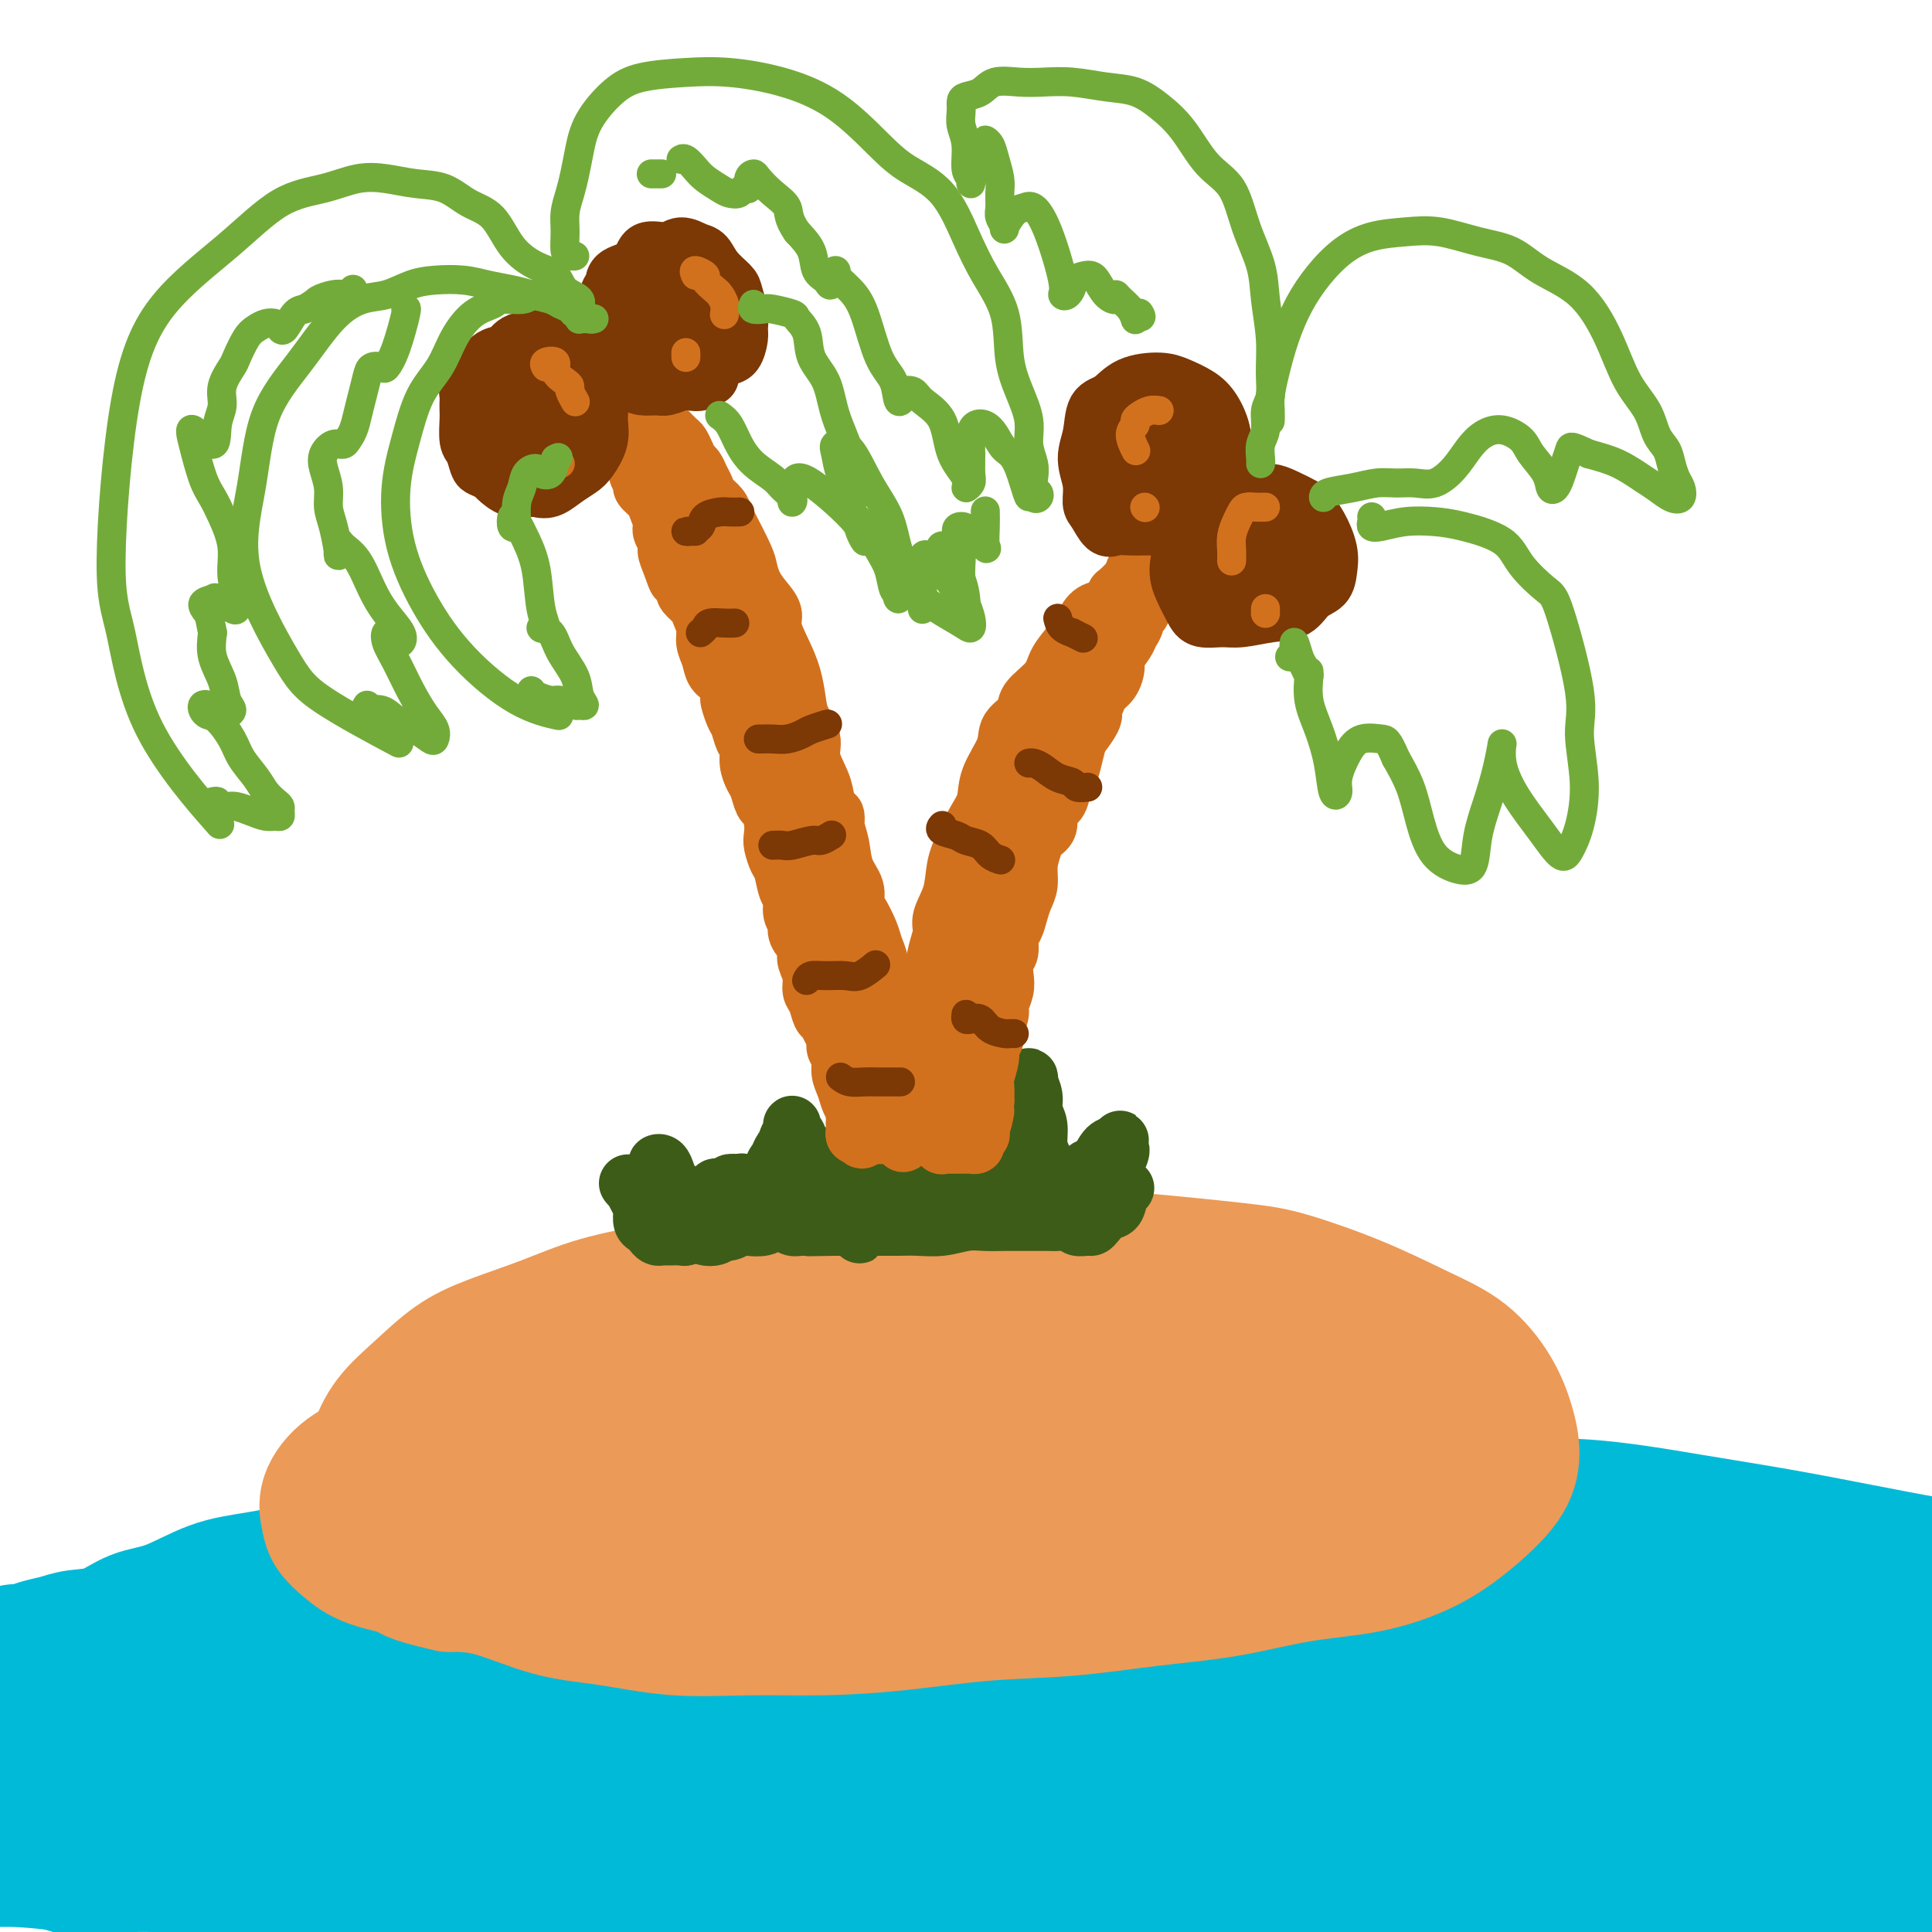 <svg viewBox='0 0 400 400' version='1.1' xmlns='http://www.w3.org/2000/svg' xmlns:xlink='http://www.w3.org/1999/xlink'><g fill='none' stroke='#00BAD8' stroke-width='28' stroke-linecap='round' stroke-linejoin='round'><path d='M27,360c-0.220,-0.422 -0.440,-0.845 -1,-1c-0.560,-0.155 -1.460,-0.044 -2,0c-0.540,0.044 -0.720,0.020 -1,0c-0.280,-0.020 -0.661,-0.035 -1,0c-0.339,0.035 -0.637,0.119 -1,0c-0.363,-0.119 -0.789,-0.441 -1,-1c-0.211,-0.559 -0.205,-1.356 0,-2c0.205,-0.644 0.609,-1.135 1,-2c0.391,-0.865 0.767,-2.103 1,-3c0.233,-0.897 0.322,-1.454 1,-2c0.678,-0.546 1.946,-1.079 3,-2c1.054,-0.921 1.894,-2.228 3,-3c1.106,-0.772 2.480,-1.010 4,-2c1.520,-0.990 3.188,-2.731 5,-4c1.812,-1.269 3.769,-2.065 6,-3c2.231,-0.935 4.736,-2.009 7,-3c2.264,-0.991 4.287,-1.901 7,-3c2.713,-1.099 6.117,-2.389 9,-3c2.883,-0.611 5.244,-0.542 8,-1c2.756,-0.458 5.906,-1.441 9,-2c3.094,-0.559 6.134,-0.693 9,-1c2.866,-0.307 5.560,-0.785 9,-1c3.440,-0.215 7.627,-0.166 11,0c3.373,0.166 5.932,0.449 9,1c3.068,0.551 6.644,1.370 10,2c3.356,0.630 6.492,1.072 10,2c3.508,0.928 7.387,2.343 11,3c3.613,0.657 6.960,0.555 11,1c4.040,0.445 8.773,1.437 13,2c4.227,0.563 7.947,0.697 12,1c4.053,0.303 8.437,0.774 13,1c4.563,0.226 9.304,0.207 14,0c4.696,-0.207 9.348,-0.604 14,-1'/><path d='M230,333c10.687,0.032 10.905,-0.387 14,-1c3.095,-0.613 9.068,-1.420 14,-2c4.932,-0.580 8.824,-0.934 13,-1c4.176,-0.066 8.637,0.154 13,0c4.363,-0.154 8.628,-0.683 13,-1c4.372,-0.317 8.852,-0.423 13,-1c4.148,-0.577 7.965,-1.626 12,-2c4.035,-0.374 8.289,-0.074 12,0c3.711,0.074 6.878,-0.077 10,0c3.122,0.077 6.197,0.382 9,1c2.803,0.618 5.333,1.548 8,2c2.667,0.452 5.470,0.427 8,1c2.530,0.573 4.786,1.745 7,3c2.214,1.255 4.387,2.593 6,4c1.613,1.407 2.665,2.884 4,4c1.335,1.116 2.953,1.870 4,3c1.047,1.130 1.524,2.636 2,4c0.476,1.364 0.950,2.587 1,4c0.050,1.413 -0.324,3.015 -1,5c-0.676,1.985 -1.653,4.353 -3,6c-1.347,1.647 -3.065,2.572 -5,4c-1.935,1.428 -4.087,3.360 -7,5c-2.913,1.640 -6.588,2.990 -10,4c-3.412,1.010 -6.562,1.682 -10,3c-3.438,1.318 -7.165,3.281 -11,4c-3.835,0.719 -7.780,0.193 -12,0c-4.220,-0.193 -8.716,-0.052 -13,0c-4.284,0.052 -8.354,0.014 -13,0c-4.646,-0.014 -9.866,-0.004 -15,0c-5.134,0.004 -10.181,0.001 -16,0c-5.819,-0.001 -12.409,-0.001 -19,0'/><path d='M258,382c-16.761,-0.042 -14.664,-0.148 -18,0c-3.336,0.148 -12.106,0.550 -20,1c-7.894,0.450 -14.913,0.946 -22,1c-7.087,0.054 -14.242,-0.336 -21,0c-6.758,0.336 -13.117,1.397 -20,2c-6.883,0.603 -14.288,0.747 -21,1c-6.712,0.253 -12.731,0.615 -19,1c-6.269,0.385 -12.788,0.793 -19,1c-6.212,0.207 -12.116,0.214 -18,0c-5.884,-0.214 -11.749,-0.650 -17,-1c-5.251,-0.350 -9.890,-0.615 -15,-1c-5.110,-0.385 -10.693,-0.891 -16,-1c-5.307,-0.109 -10.339,0.178 -15,0c-4.661,-0.178 -8.950,-0.821 -13,-1c-4.050,-0.179 -7.860,0.105 -11,0c-3.140,-0.105 -5.610,-0.600 -8,-1c-2.390,-0.400 -4.701,-0.704 -6,-1c-1.299,-0.296 -1.585,-0.582 -2,-1c-0.415,-0.418 -0.960,-0.968 0,-2c0.960,-1.032 3.425,-2.546 6,-4c2.575,-1.454 5.260,-2.849 9,-4c3.740,-1.151 8.537,-2.058 14,-4c5.463,-1.942 11.594,-4.920 18,-7c6.406,-2.080 13.086,-3.261 21,-5c7.914,-1.739 17.062,-4.037 26,-6c8.938,-1.963 17.667,-3.593 27,-5c9.333,-1.407 19.272,-2.593 29,-4c9.728,-1.407 19.247,-3.037 29,-4c9.753,-0.963 19.741,-1.259 30,-1c10.259,0.259 20.788,1.074 31,2c10.212,0.926 20.106,1.963 30,3'/><path d='M247,341c15.044,1.609 22.154,3.132 31,4c8.846,0.868 19.429,1.079 29,2c9.571,0.921 18.131,2.550 27,4c8.869,1.450 18.049,2.720 26,4c7.951,1.280 14.673,2.571 21,4c6.327,1.429 12.257,2.995 17,4c4.743,1.005 8.297,1.447 11,2c2.703,0.553 4.554,1.216 6,2c1.446,0.784 2.488,1.688 2,2c-0.488,0.312 -2.507,0.031 -5,0c-2.493,-0.031 -5.462,0.188 -10,0c-4.538,-0.188 -10.645,-0.783 -17,-1c-6.355,-0.217 -12.959,-0.057 -21,0c-8.041,0.057 -17.520,0.009 -27,0c-9.480,-0.009 -18.963,0.019 -29,0c-10.037,-0.019 -20.630,-0.087 -31,0c-10.370,0.087 -20.518,0.329 -31,1c-10.482,0.671 -21.298,1.773 -32,3c-10.702,1.227 -21.292,2.580 -31,4c-9.708,1.420 -18.535,2.905 -27,4c-8.465,1.095 -16.567,1.798 -24,2c-7.433,0.202 -14.196,-0.096 -20,0c-5.804,0.096 -10.649,0.588 -15,0c-4.351,-0.588 -8.207,-2.256 -11,-3c-2.793,-0.744 -4.521,-0.566 -6,-1c-1.479,-0.434 -2.707,-1.482 -3,-2c-0.293,-0.518 0.350,-0.506 2,-1c1.650,-0.494 4.308,-1.493 8,-2c3.692,-0.507 8.417,-0.521 14,-1c5.583,-0.479 12.024,-1.423 19,-2c6.976,-0.577 14.488,-0.789 22,-1'/><path d='M142,369c14.410,-0.981 17.936,0.067 25,0c7.064,-0.067 17.666,-1.249 28,-2c10.334,-0.751 20.399,-1.072 30,-1c9.601,0.072 18.739,0.536 29,1c10.261,0.464 21.645,0.929 32,2c10.355,1.071 19.681,2.748 29,4c9.319,1.252 18.630,2.080 28,3c9.370,0.920 18.800,1.934 27,3c8.200,1.066 15.169,2.186 22,3c6.831,0.814 13.525,1.322 19,2c5.475,0.678 9.733,1.526 13,2c3.267,0.474 5.544,0.575 7,1c1.456,0.425 2.089,1.173 2,2c-0.089,0.827 -0.902,1.732 -3,2c-2.098,0.268 -5.480,-0.101 -10,0c-4.520,0.101 -10.176,0.673 -16,1c-5.824,0.327 -11.816,0.410 -19,1c-7.184,0.590 -15.559,1.687 -24,2c-8.441,0.313 -16.948,-0.157 -26,0c-9.052,0.157 -18.648,0.942 -27,2c-8.352,1.058 -15.460,2.390 -22,3c-6.540,0.610 -12.513,0.497 -18,1c-5.487,0.503 -10.490,1.623 -14,2c-3.510,0.377 -5.529,0.012 -7,0c-1.471,-0.012 -2.393,0.330 -3,0c-0.607,-0.330 -0.897,-1.334 0,-2c0.897,-0.666 2.981,-0.996 6,-2c3.019,-1.004 6.974,-2.681 12,-4c5.026,-1.319 11.122,-2.278 17,-3c5.878,-0.722 11.536,-1.206 18,-2c6.464,-0.794 13.732,-1.897 21,-3'/><path d='M318,387c12.538,-1.630 15.883,-1.706 21,-2c5.117,-0.294 12.005,-0.807 18,-1c5.995,-0.193 11.096,-0.066 16,0c4.904,0.066 9.611,0.071 13,0c3.389,-0.071 5.458,-0.217 7,0c1.542,0.217 2.555,0.797 3,1c0.445,0.203 0.321,0.028 -1,0c-1.321,-0.028 -3.839,0.091 -7,0c-3.161,-0.091 -6.965,-0.392 -11,-1c-4.035,-0.608 -8.299,-1.522 -14,-2c-5.701,-0.478 -12.838,-0.521 -20,-1c-7.162,-0.479 -14.349,-1.394 -22,-2c-7.651,-0.606 -15.764,-0.902 -24,-1c-8.236,-0.098 -16.594,0.002 -26,0c-9.406,-0.002 -19.861,-0.108 -30,0c-10.139,0.108 -19.964,0.429 -30,1c-10.036,0.571 -20.285,1.393 -30,2c-9.715,0.607 -18.895,0.999 -27,1c-8.105,0.001 -15.134,-0.390 -22,-1c-6.866,-0.610 -13.570,-1.439 -19,-2c-5.430,-0.561 -9.585,-0.855 -13,-1c-3.415,-0.145 -6.091,-0.142 -8,0c-1.909,0.142 -3.051,0.423 -3,0c0.051,-0.423 1.294,-1.550 4,-3c2.706,-1.450 6.876,-3.224 13,-5c6.124,-1.776 14.201,-3.555 22,-6c7.799,-2.445 15.319,-5.556 23,-8c7.681,-2.444 15.523,-4.222 23,-5c7.477,-0.778 14.590,-0.556 21,-1c6.410,-0.444 12.117,-1.556 17,-2c4.883,-0.444 8.941,-0.222 13,0'/><path d='M225,348c12.703,-1.222 7.462,-0.279 6,0c-1.462,0.279 0.857,-0.108 1,0c0.143,0.108 -1.888,0.709 -6,1c-4.112,0.291 -10.304,0.271 -17,1c-6.696,0.729 -13.896,2.207 -22,4c-8.104,1.793 -17.112,3.902 -26,6c-8.888,2.098 -17.655,4.186 -26,6c-8.345,1.814 -16.268,3.355 -24,5c-7.732,1.645 -15.272,3.393 -22,5c-6.728,1.607 -12.645,3.072 -18,4c-5.355,0.928 -10.148,1.320 -14,2c-3.852,0.680 -6.764,1.647 -9,2c-2.236,0.353 -3.795,0.092 -5,0c-1.205,-0.092 -2.056,-0.014 -2,0c0.056,0.014 1.018,-0.034 3,0c1.982,0.034 4.985,0.151 9,0c4.015,-0.151 9.044,-0.570 15,-1c5.956,-0.430 12.841,-0.873 21,-1c8.159,-0.127 17.593,0.061 26,0c8.407,-0.061 15.788,-0.371 24,0c8.212,0.371 17.254,1.422 26,2c8.746,0.578 17.197,0.684 25,1c7.803,0.316 14.957,0.843 22,1c7.043,0.157 13.975,-0.057 20,0c6.025,0.057 11.143,0.386 16,1c4.857,0.614 9.453,1.513 13,2c3.547,0.487 6.043,0.564 8,1c1.957,0.436 3.373,1.233 4,2c0.627,0.767 0.465,1.505 0,2c-0.465,0.495 -1.232,0.748 -2,1'/><path d='M271,395c-1.687,0.800 -4.906,1.298 -8,2c-3.094,0.702 -6.064,1.606 -10,2c-3.936,0.394 -8.837,0.277 -14,0c-5.163,-0.277 -10.589,-0.713 -16,-1c-5.411,-0.287 -10.808,-0.426 -16,-1c-5.192,-0.574 -10.178,-1.582 -17,-2c-6.822,-0.418 -15.478,-0.245 -21,0c-5.522,0.245 -7.908,0.561 -12,1c-4.092,0.439 -9.889,1.001 -15,1c-5.111,-0.001 -9.537,-0.563 -14,-1c-4.463,-0.437 -8.964,-0.747 -13,-1c-4.036,-0.253 -7.606,-0.448 -11,-1c-3.394,-0.552 -6.613,-1.461 -10,-2c-3.387,-0.539 -6.942,-0.709 -10,-1c-3.058,-0.291 -5.618,-0.704 -8,-1c-2.382,-0.296 -4.587,-0.476 -7,-1c-2.413,-0.524 -5.034,-1.390 -7,-2c-1.966,-0.610 -3.276,-0.962 -5,-1c-1.724,-0.038 -3.860,0.238 -6,0c-2.140,-0.238 -4.283,-0.988 -6,-1c-1.717,-0.012 -3.008,0.716 -5,1c-1.992,0.284 -4.686,0.126 -7,0c-2.314,-0.126 -4.247,-0.218 -6,0c-1.753,0.218 -3.325,0.747 -5,1c-1.675,0.253 -3.452,0.230 -5,0c-1.548,-0.230 -2.867,-0.669 -4,-1c-1.133,-0.331 -2.080,-0.556 -3,-1c-0.920,-0.444 -1.814,-1.109 -2,-2c-0.186,-0.891 0.334,-2.009 0,-3c-0.334,-0.991 -1.524,-1.855 -2,-3c-0.476,-1.145 -0.238,-2.573 0,-4'/><path d='M6,373c-0.554,-2.083 -0.938,-2.291 -1,-3c-0.062,-0.709 0.200,-1.918 0,-3c-0.200,-1.082 -0.862,-2.037 -1,-3c-0.138,-0.963 0.248,-1.935 0,-3c-0.248,-1.065 -1.129,-2.225 -2,-3c-0.871,-0.775 -1.732,-1.167 -2,-2c-0.268,-0.833 0.057,-2.107 0,-3c-0.057,-0.893 -0.495,-1.405 -1,-2c-0.505,-0.595 -1.078,-1.273 -1,-2c0.078,-0.727 0.808,-1.504 1,-2c0.192,-0.496 -0.153,-0.711 0,-1c0.153,-0.289 0.803,-0.651 1,-1c0.197,-0.349 -0.058,-0.685 0,-1c0.058,-0.315 0.431,-0.609 1,-1c0.569,-0.391 1.336,-0.879 2,-1c0.664,-0.121 1.225,0.124 2,0c0.775,-0.124 1.762,-0.618 3,-1c1.238,-0.382 2.725,-0.653 4,-1c1.275,-0.347 2.337,-0.772 4,-1c1.663,-0.228 3.928,-0.259 6,-1c2.072,-0.741 3.953,-2.190 6,-3c2.047,-0.810 4.260,-0.979 7,-2c2.740,-1.021 6.007,-2.892 9,-4c2.993,-1.108 5.714,-1.451 9,-2c3.286,-0.549 7.138,-1.304 11,-2c3.862,-0.696 7.734,-1.331 12,-2c4.266,-0.669 8.928,-1.370 14,-2c5.072,-0.630 10.555,-1.190 16,-2c5.445,-0.810 10.850,-1.872 17,-3c6.150,-1.128 13.043,-2.322 20,-3c6.957,-0.678 13.979,-0.839 21,-1'/><path d='M164,312c21.008,-2.321 18.029,-0.622 22,0c3.971,0.622 14.891,0.167 24,0c9.109,-0.167 16.406,-0.047 24,0c7.594,0.047 15.485,0.022 24,0c8.515,-0.022 17.653,-0.039 26,0c8.347,0.039 15.904,0.135 23,0c7.096,-0.135 13.730,-0.499 21,0c7.270,0.499 15.176,1.863 22,3c6.824,1.137 12.568,2.049 18,3c5.432,0.951 10.553,1.942 16,3c5.447,1.058 11.221,2.184 16,3c4.779,0.816 8.563,1.320 12,2c3.437,0.680 6.528,1.534 9,3c2.472,1.466 4.326,3.545 6,5c1.674,1.455 3.167,2.288 4,3c0.833,0.712 1.007,1.305 1,2c-0.007,0.695 -0.195,1.492 -1,2c-0.805,0.508 -2.228,0.728 -4,1c-1.772,0.272 -3.893,0.597 -7,1c-3.107,0.403 -7.201,0.882 -11,1c-3.799,0.118 -7.302,-0.127 -12,0c-4.698,0.127 -10.589,0.626 -17,1c-6.411,0.374 -13.341,0.624 -21,1c-7.659,0.376 -16.045,0.878 -24,1c-7.955,0.122 -15.477,-0.136 -24,0c-8.523,0.136 -18.045,0.667 -27,1c-8.955,0.333 -17.341,0.468 -27,1c-9.659,0.532 -20.589,1.462 -31,2c-10.411,0.538 -20.303,0.683 -30,1c-9.697,0.317 -19.199,0.805 -28,1c-8.801,0.195 -16.900,0.098 -25,0'/><path d='M143,353c-48.742,1.947 -26.595,0.815 -23,1c3.595,0.185 -11.360,1.687 -21,2c-9.640,0.313 -13.966,-0.564 -19,0c-5.034,0.564 -10.777,2.568 -16,4c-5.223,1.432 -9.925,2.293 -14,3c-4.075,0.707 -7.522,1.259 -10,2c-2.478,0.741 -3.986,1.669 -5,2c-1.014,0.331 -1.534,0.063 -1,0c0.534,-0.063 2.121,0.078 4,0c1.879,-0.078 4.049,-0.374 7,-1c2.951,-0.626 6.684,-1.583 11,-2c4.316,-0.417 9.213,-0.294 14,-1c4.787,-0.706 9.462,-2.242 14,-3c4.538,-0.758 8.940,-0.737 13,-1c4.060,-0.263 7.779,-0.811 11,-1c3.221,-0.189 5.944,-0.019 8,0c2.056,0.019 3.443,-0.113 4,0c0.557,0.113 0.282,0.470 0,1c-0.282,0.530 -0.571,1.231 -2,2c-1.429,0.769 -3.996,1.604 -7,3c-3.004,1.396 -6.444,3.353 -10,5c-3.556,1.647 -7.229,2.986 -11,4c-3.771,1.014 -7.639,1.704 -11,3c-3.361,1.296 -6.215,3.199 -9,4c-2.785,0.801 -5.502,0.501 -7,0c-1.498,-0.501 -1.776,-1.203 -2,-2c-0.224,-0.797 -0.394,-1.689 0,-3c0.394,-1.311 1.353,-3.042 3,-5c1.647,-1.958 3.982,-4.142 6,-6c2.018,-1.858 3.719,-3.388 5,-5c1.281,-1.612 2.140,-3.306 3,-5'/><path d='M78,354c3.094,-3.603 2.330,-2.112 2,-2c-0.330,0.112 -0.226,-1.155 -1,-1c-0.774,0.155 -2.425,1.733 -4,3c-1.575,1.267 -3.075,2.222 -5,4c-1.925,1.778 -4.274,4.380 -6,6c-1.726,1.620 -2.829,2.260 -4,3c-1.171,0.740 -2.410,1.582 -2,2c0.410,0.418 2.467,0.413 4,0c1.533,-0.413 2.541,-1.235 4,-2c1.459,-0.765 3.371,-1.473 5,-2c1.629,-0.527 2.977,-0.873 4,-1c1.023,-0.127 1.721,-0.036 2,0c0.279,0.036 0.140,0.018 0,0'/></g>
<g fill='none' stroke='#EC9A57' stroke-width='28' stroke-linecap='round' stroke-linejoin='round'><path d='M262,302c-0.663,-0.115 -1.327,-0.230 -2,0c-0.673,0.230 -1.357,0.805 -2,1c-0.643,0.195 -1.246,0.009 -2,0c-0.754,-0.009 -1.658,0.157 -3,1c-1.342,0.843 -3.120,2.362 -5,3c-1.880,0.638 -3.862,0.394 -6,1c-2.138,0.606 -4.432,2.063 -7,3c-2.568,0.937 -5.411,1.355 -8,2c-2.589,0.645 -4.925,1.517 -8,2c-3.075,0.483 -6.888,0.578 -10,1c-3.112,0.422 -5.523,1.171 -9,2c-3.477,0.829 -8.021,1.739 -12,2c-3.979,0.261 -7.392,-0.128 -11,0c-3.608,0.128 -7.412,0.771 -11,1c-3.588,0.229 -6.959,0.044 -11,0c-4.041,-0.044 -8.750,0.054 -13,0c-4.250,-0.054 -8.041,-0.261 -12,0c-3.959,0.261 -8.085,0.990 -12,1c-3.915,0.010 -7.619,-0.699 -11,-1c-3.381,-0.301 -6.440,-0.194 -9,-1c-2.560,-0.806 -4.621,-2.524 -7,-4c-2.379,-1.476 -5.076,-2.711 -7,-4c-1.924,-1.289 -3.077,-2.632 -4,-4c-0.923,-1.368 -1.618,-2.760 -2,-4c-0.382,-1.240 -0.453,-2.326 0,-4c0.453,-1.674 1.429,-3.935 3,-6c1.571,-2.065 3.736,-3.935 6,-6c2.264,-2.065 4.626,-4.324 7,-6c2.374,-1.676 4.760,-2.769 8,-4c3.240,-1.231 7.334,-2.601 11,-4c3.666,-1.399 6.905,-2.828 11,-4c4.095,-1.172 9.048,-2.086 14,-3'/><path d='M138,267c9.503,-2.968 11.260,-2.887 15,-3c3.740,-0.113 9.464,-0.421 15,-1c5.536,-0.579 10.884,-1.431 17,-2c6.116,-0.569 12.999,-0.856 19,-1c6.001,-0.144 11.120,-0.144 16,0c4.880,0.144 9.520,0.432 16,1c6.480,0.568 14.801,1.416 20,2c5.199,0.584 7.276,0.906 11,2c3.724,1.094 9.095,2.962 14,5c4.905,2.038 9.343,4.245 13,6c3.657,1.755 6.533,3.058 9,5c2.467,1.942 4.526,4.524 6,7c1.474,2.476 2.364,4.847 3,7c0.636,2.153 1.019,4.090 1,6c-0.019,1.910 -0.441,3.795 -2,6c-1.559,2.205 -4.254,4.730 -7,7c-2.746,2.270 -5.542,4.284 -9,6c-3.458,1.716 -7.579,3.132 -12,4c-4.421,0.868 -9.142,1.187 -14,2c-4.858,0.813 -9.853,2.119 -15,3c-5.147,0.881 -10.446,1.336 -16,2c-5.554,0.664 -11.364,1.536 -17,2c-5.636,0.464 -11.099,0.518 -17,1c-5.901,0.482 -12.240,1.390 -18,2c-5.760,0.610 -10.940,0.920 -16,1c-5.060,0.080 -9.999,-0.070 -15,0c-5.001,0.070 -10.064,0.358 -15,0c-4.936,-0.358 -9.746,-1.364 -14,-2c-4.254,-0.636 -7.953,-0.902 -12,-2c-4.047,-1.098 -8.442,-3.028 -12,-4c-3.558,-0.972 -6.279,-0.986 -9,-1'/><path d='M93,328c-8.954,-1.989 -7.838,-2.461 -9,-3c-1.162,-0.539 -4.601,-1.147 -7,-2c-2.399,-0.853 -3.758,-1.953 -5,-3c-1.242,-1.047 -2.367,-2.040 -3,-3c-0.633,-0.960 -0.775,-1.886 -1,-3c-0.225,-1.114 -0.532,-2.414 0,-4c0.532,-1.586 1.902,-3.457 4,-5c2.098,-1.543 4.924,-2.758 8,-4c3.076,-1.242 6.404,-2.510 10,-4c3.596,-1.490 7.461,-3.204 12,-5c4.539,-1.796 9.751,-3.676 15,-5c5.249,-1.324 10.536,-2.091 16,-3c5.464,-0.909 11.107,-1.958 17,-3c5.893,-1.042 12.037,-2.077 18,-3c5.963,-0.923 11.746,-1.735 18,-2c6.254,-0.265 12.980,0.015 19,0c6.020,-0.015 11.335,-0.326 17,0c5.665,0.326 11.680,1.289 17,2c5.320,0.711 9.943,1.172 15,2c5.057,0.828 10.546,2.025 15,3c4.454,0.975 7.872,1.730 11,3c3.128,1.270 5.967,3.056 8,5c2.033,1.944 3.261,4.046 4,6c0.739,1.954 0.989,3.760 1,5c0.011,1.240 -0.216,1.915 -1,3c-0.784,1.085 -2.126,2.582 -4,4c-1.874,1.418 -4.281,2.758 -7,4c-2.719,1.242 -5.749,2.384 -10,3c-4.251,0.616 -9.721,0.704 -15,1c-5.279,0.296 -10.365,0.799 -16,1c-5.635,0.201 -11.817,0.101 -18,0'/><path d='M222,318c-12.418,0.791 -13.964,0.268 -19,0c-5.036,-0.268 -13.562,-0.282 -21,0c-7.438,0.282 -13.789,0.860 -20,1c-6.211,0.140 -12.281,-0.157 -18,0c-5.719,0.157 -11.086,0.768 -16,1c-4.914,0.232 -9.376,0.086 -11,0c-1.624,-0.086 -0.409,-0.112 -2,0c-1.591,0.112 -5.987,0.361 -9,0c-3.013,-0.361 -4.644,-1.333 -6,-2c-1.356,-0.667 -2.437,-1.027 -3,-2c-0.563,-0.973 -0.606,-2.557 0,-4c0.606,-1.443 1.863,-2.746 4,-4c2.137,-1.254 5.155,-2.460 9,-4c3.845,-1.540 8.519,-3.414 14,-5c5.481,-1.586 11.770,-2.883 18,-4c6.230,-1.117 12.401,-2.055 19,-3c6.599,-0.945 13.627,-1.897 21,-3c7.373,-1.103 15.093,-2.357 22,-3c6.907,-0.643 13.002,-0.675 19,-1c5.998,-0.325 11.901,-0.944 17,-1c5.099,-0.056 9.395,0.450 13,1c3.605,0.550 6.521,1.144 9,2c2.479,0.856 4.522,1.972 6,3c1.478,1.028 2.392,1.967 2,3c-0.392,1.033 -2.089,2.161 -4,3c-1.911,0.839 -4.035,1.390 -7,2c-2.965,0.610 -6.772,1.280 -11,2c-4.228,0.720 -8.879,1.488 -14,2c-5.121,0.512 -10.713,0.766 -17,1c-6.287,0.234 -13.270,0.448 -20,1c-6.730,0.552 -13.209,1.444 -19,2c-5.791,0.556 -10.896,0.778 -16,1'/><path d='M162,307c-13.669,0.822 -11.841,0.379 -13,0c-1.159,-0.379 -5.306,-0.692 -8,-1c-2.694,-0.308 -3.934,-0.612 -5,-1c-1.066,-0.388 -1.957,-0.862 -2,-1c-0.043,-0.138 0.762,0.060 2,-1c1.238,-1.060 2.910,-3.377 6,-5c3.090,-1.623 7.598,-2.550 12,-4c4.402,-1.450 8.696,-3.422 14,-5c5.304,-1.578 11.617,-2.762 18,-4c6.383,-1.238 12.836,-2.530 19,-3c6.164,-0.470 12.037,-0.119 17,0c4.963,0.119 9.014,0.005 13,0c3.986,-0.005 7.905,0.098 11,0c3.095,-0.098 5.364,-0.397 7,0c1.636,0.397 2.639,1.488 3,2c0.361,0.512 0.079,0.443 -1,1c-1.079,0.557 -2.956,1.738 -6,3c-3.044,1.262 -7.257,2.604 -12,4c-4.743,1.396 -10.017,2.845 -15,4c-4.983,1.155 -9.674,2.016 -15,3c-5.326,0.984 -11.287,2.092 -17,3c-5.713,0.908 -11.177,1.616 -16,2c-4.823,0.384 -9.006,0.444 -13,1c-3.994,0.556 -7.800,1.607 -11,2c-3.200,0.393 -5.795,0.129 -8,0c-2.205,-0.129 -4.022,-0.123 -5,0c-0.978,0.123 -1.118,0.365 -1,0c0.118,-0.365 0.496,-1.335 1,-2c0.504,-0.665 1.136,-1.025 3,-2c1.864,-0.975 4.961,-2.564 8,-4c3.039,-1.436 6.019,-2.718 9,-4'/><path d='M157,295c4.932,-2.413 7.262,-2.445 11,-3c3.738,-0.555 8.884,-1.632 13,-2c4.116,-0.368 7.201,-0.028 11,0c3.799,0.028 8.311,-0.256 12,0c3.689,0.256 6.554,1.050 9,2c2.446,0.950 4.471,2.054 6,3c1.529,0.946 2.562,1.734 3,3c0.438,1.266 0.282,3.011 0,4c-0.282,0.989 -0.691,1.222 -2,2c-1.309,0.778 -3.518,2.101 -6,3c-2.482,0.899 -5.239,1.373 -8,2c-2.761,0.627 -5.528,1.407 -9,2c-3.472,0.593 -7.649,1.000 -11,1c-3.351,-0.000 -5.876,-0.407 -9,-1c-3.124,-0.593 -6.847,-1.372 -9,-2c-2.153,-0.628 -2.736,-1.105 -4,-2c-1.264,-0.895 -3.209,-2.209 -4,-3c-0.791,-0.791 -0.428,-1.059 0,-2c0.428,-0.941 0.922,-2.554 2,-4c1.078,-1.446 2.740,-2.726 5,-4c2.260,-1.274 5.118,-2.541 8,-4c2.882,-1.459 5.790,-3.111 9,-4c3.210,-0.889 6.724,-1.014 10,-1c3.276,0.014 6.316,0.167 9,0c2.684,-0.167 5.013,-0.653 7,0c1.987,0.653 3.631,2.446 5,4c1.369,1.554 2.464,2.869 3,4c0.536,1.131 0.515,2.076 0,3c-0.515,0.924 -1.523,1.826 -3,3c-1.477,1.174 -3.422,2.621 -6,4c-2.578,1.379 -5.789,2.689 -9,4'/><path d='M200,307c-4.583,2.655 -7.042,3.792 -9,5c-1.958,1.208 -3.417,2.488 -4,3c-0.583,0.512 -0.292,0.256 0,0'/></g>
<g fill='none' stroke='#3D5C18' stroke-width='12' stroke-linecap='round' stroke-linejoin='round'><path d='M142,256c-0.334,-0.451 -0.668,-0.903 -1,-1c-0.332,-0.097 -0.662,0.159 -1,0c-0.338,-0.159 -0.683,-0.734 -1,-1c-0.317,-0.266 -0.607,-0.225 -1,-1c-0.393,-0.775 -0.891,-2.368 -1,-3c-0.109,-0.632 0.171,-0.302 0,-1c-0.171,-0.698 -0.793,-2.423 -1,-3c-0.207,-0.577 -0.001,-0.007 0,0c0.001,0.007 -0.204,-0.548 0,-1c0.204,-0.452 0.818,-0.802 1,-1c0.182,-0.198 -0.069,-0.243 0,0c0.069,0.243 0.456,0.776 1,1c0.544,0.224 1.244,0.141 2,1c0.756,0.859 1.568,2.662 2,4c0.432,1.338 0.484,2.212 1,3c0.516,0.788 1.497,1.489 2,2c0.503,0.511 0.527,0.832 1,1c0.473,0.168 1.394,0.183 2,0c0.606,-0.183 0.895,-0.563 1,-1c0.105,-0.437 0.024,-0.932 0,-1c-0.024,-0.068 0.007,0.290 0,0c-0.007,-0.290 -0.053,-1.227 0,-2c0.053,-0.773 0.204,-1.383 0,-2c-0.204,-0.617 -0.764,-1.241 -1,-2c-0.236,-0.759 -0.149,-1.654 0,-2c0.149,-0.346 0.360,-0.144 1,0c0.640,0.144 1.711,0.231 2,0c0.289,-0.231 -0.203,-0.780 0,-1c0.203,-0.220 1.102,-0.110 2,0'/><path d='M153,245c0.953,-0.473 0.836,-0.155 1,1c0.164,1.155 0.608,3.146 1,4c0.392,0.854 0.732,0.570 1,1c0.268,0.430 0.464,1.573 1,2c0.536,0.427 1.411,0.137 2,0c0.589,-0.137 0.890,-0.121 1,0c0.110,0.121 0.029,0.348 0,0c-0.029,-0.348 -0.005,-1.272 0,-2c0.005,-0.728 -0.010,-1.259 0,-2c0.010,-0.741 0.045,-1.690 0,-3c-0.045,-1.310 -0.171,-2.980 0,-4c0.171,-1.020 0.638,-1.390 1,-2c0.362,-0.610 0.619,-1.459 1,-2c0.381,-0.541 0.887,-0.773 1,-1c0.113,-0.227 -0.167,-0.450 0,-1c0.167,-0.550 0.780,-1.427 1,-2c0.220,-0.573 0.046,-0.841 0,-1c-0.046,-0.159 0.034,-0.208 0,0c-0.034,0.208 -0.182,0.675 0,1c0.182,0.325 0.696,0.509 1,1c0.304,0.491 0.400,1.288 1,2c0.600,0.712 1.705,1.340 2,2c0.295,0.660 -0.219,1.352 0,2c0.219,0.648 1.172,1.252 2,2c0.828,0.748 1.531,1.640 2,3c0.469,1.360 0.703,3.188 1,4c0.297,0.812 0.657,0.610 1,1c0.343,0.390 0.669,1.374 1,2c0.331,0.626 0.666,0.893 1,1c0.334,0.107 0.667,0.053 1,0'/><path d='M177,254c1.963,3.085 0.371,0.797 0,0c-0.371,-0.797 0.479,-0.104 1,0c0.521,0.104 0.714,-0.381 1,-1c0.286,-0.619 0.665,-1.370 1,-2c0.335,-0.630 0.625,-1.138 1,-2c0.375,-0.862 0.836,-2.078 1,-3c0.164,-0.922 0.033,-1.551 0,-2c-0.033,-0.449 0.032,-0.718 0,-1c-0.032,-0.282 -0.162,-0.578 0,-1c0.162,-0.422 0.617,-0.972 1,-1c0.383,-0.028 0.694,0.465 1,1c0.306,0.535 0.607,1.113 1,2c0.393,0.887 0.879,2.085 1,3c0.121,0.915 -0.121,1.548 0,2c0.121,0.452 0.607,0.723 1,1c0.393,0.277 0.693,0.561 1,1c0.307,0.439 0.622,1.033 1,1c0.378,-0.033 0.819,-0.692 1,-1c0.181,-0.308 0.103,-0.264 0,-1c-0.103,-0.736 -0.232,-2.250 0,-3c0.232,-0.750 0.825,-0.734 1,-1c0.175,-0.266 -0.066,-0.814 0,-1c0.066,-0.186 0.441,-0.008 1,0c0.559,0.008 1.301,-0.152 2,0c0.699,0.152 1.353,0.615 2,1c0.647,0.385 1.287,0.691 2,1c0.713,0.309 1.500,0.622 2,1c0.500,0.378 0.714,0.822 1,1c0.286,0.178 0.643,0.089 1,0'/><path d='M202,249c1.709,0.651 0.983,0.279 1,0c0.017,-0.279 0.779,-0.464 1,-1c0.221,-0.536 -0.100,-1.423 0,-2c0.100,-0.577 0.619,-0.843 1,-1c0.381,-0.157 0.623,-0.206 1,-1c0.377,-0.794 0.889,-2.332 1,-3c0.111,-0.668 -0.178,-0.466 0,-1c0.178,-0.534 0.825,-1.805 1,-3c0.175,-1.195 -0.121,-2.312 0,-3c0.121,-0.688 0.660,-0.945 1,-2c0.340,-1.055 0.482,-2.908 1,-4c0.518,-1.092 1.411,-1.422 2,-2c0.589,-0.578 0.875,-1.403 1,-2c0.125,-0.597 0.090,-0.965 0,-1c-0.090,-0.035 -0.235,0.263 0,1c0.235,0.737 0.850,1.915 1,3c0.150,1.085 -0.166,2.079 0,3c0.166,0.921 0.814,1.768 1,3c0.186,1.232 -0.091,2.849 0,4c0.091,1.151 0.548,1.836 1,3c0.452,1.164 0.898,2.807 1,4c0.102,1.193 -0.141,1.935 0,3c0.141,1.065 0.667,2.453 1,3c0.333,0.547 0.473,0.255 1,0c0.527,-0.255 1.439,-0.472 2,-1c0.561,-0.528 0.769,-1.367 1,-2c0.231,-0.633 0.485,-1.059 1,-2c0.515,-0.941 1.293,-2.397 2,-3c0.707,-0.603 1.344,-0.355 2,-1c0.656,-0.645 1.330,-2.184 2,-3c0.670,-0.816 1.335,-0.908 2,-1'/><path d='M231,237c1.934,-2.030 0.270,-0.604 0,0c-0.270,0.604 0.855,0.386 1,1c0.145,0.614 -0.691,2.059 -1,3c-0.309,0.941 -0.092,1.376 0,2c0.092,0.624 0.060,1.436 0,2c-0.060,0.564 -0.148,0.880 0,1c0.148,0.120 0.531,0.045 1,0c0.469,-0.045 1.023,-0.058 1,0c-0.023,0.058 -0.622,0.187 -1,1c-0.378,0.813 -0.534,2.309 -1,3c-0.466,0.691 -1.242,0.579 -2,1c-0.758,0.421 -1.496,1.377 -2,2c-0.504,0.623 -0.772,0.913 -1,1c-0.228,0.087 -0.415,-0.029 -1,0c-0.585,0.029 -1.568,0.204 -2,0c-0.432,-0.204 -0.314,-0.787 -1,-1c-0.686,-0.213 -2.178,-0.057 -3,0c-0.822,0.057 -0.975,0.016 -2,0c-1.025,-0.016 -2.923,-0.005 -4,0c-1.077,0.005 -1.333,0.005 -2,0c-0.667,-0.005 -1.746,-0.015 -3,0c-1.254,0.015 -2.684,0.057 -4,0c-1.316,-0.057 -2.517,-0.211 -4,0c-1.483,0.211 -3.246,0.789 -5,1c-1.754,0.211 -3.498,0.057 -5,0c-1.502,-0.057 -2.764,-0.015 -4,0c-1.236,0.015 -2.448,0.004 -4,0c-1.552,-0.004 -3.443,-0.001 -5,0c-1.557,0.001 -2.778,0.001 -4,0'/><path d='M173,254c-9.103,0.159 -4.862,0.056 -4,0c0.862,-0.056 -1.655,-0.064 -3,0c-1.345,0.064 -1.519,0.199 -2,0c-0.481,-0.199 -1.270,-0.734 -2,-1c-0.730,-0.266 -1.402,-0.264 -2,0c-0.598,0.264 -1.122,0.789 -2,1c-0.878,0.211 -2.109,0.109 -3,0c-0.891,-0.109 -1.441,-0.227 -2,0c-0.559,0.227 -1.128,0.797 -2,1c-0.872,0.203 -2.049,0.040 -3,0c-0.951,-0.040 -1.677,0.042 -2,0c-0.323,-0.042 -0.243,-0.208 -1,0c-0.757,0.208 -2.349,0.788 -3,1c-0.651,0.212 -0.359,0.054 -1,0c-0.641,-0.054 -2.213,-0.004 -3,0c-0.787,0.004 -0.789,-0.039 -1,0c-0.211,0.039 -0.631,0.161 -1,0c-0.369,-0.161 -0.687,-0.606 -1,-1c-0.313,-0.394 -0.623,-0.738 -1,-1c-0.377,-0.262 -0.823,-0.442 -1,-1c-0.177,-0.558 -0.085,-1.493 0,-2c0.085,-0.507 0.162,-0.585 0,-1c-0.162,-0.415 -0.562,-1.165 -1,-2c-0.438,-0.835 -0.913,-1.754 -1,-2c-0.087,-0.246 0.214,0.183 0,0c-0.214,-0.183 -0.944,-0.977 -1,-1c-0.056,-0.023 0.562,0.725 1,1c0.438,0.275 0.697,0.079 1,0c0.303,-0.079 0.652,-0.039 1,0'/><path d='M133,246c0.118,-0.743 0.413,0.901 1,2c0.587,1.099 1.468,1.654 2,2c0.532,0.346 0.717,0.484 1,1c0.283,0.516 0.665,1.411 1,2c0.335,0.589 0.623,0.874 1,1c0.377,0.126 0.845,0.094 1,0c0.155,-0.094 -0.001,-0.252 0,-1c0.001,-0.748 0.159,-2.088 0,-3c-0.159,-0.912 -0.636,-1.396 -1,-2c-0.364,-0.604 -0.617,-1.326 -1,-2c-0.383,-0.674 -0.898,-1.299 -1,-2c-0.102,-0.701 0.209,-1.478 0,-2c-0.209,-0.522 -0.939,-0.788 -1,-1c-0.061,-0.212 0.546,-0.370 1,0c0.454,0.370 0.754,1.270 1,2c0.246,0.730 0.436,1.292 1,2c0.564,0.708 1.501,1.563 2,2c0.499,0.437 0.559,0.456 1,1c0.441,0.544 1.263,1.612 2,2c0.737,0.388 1.388,0.098 2,0c0.612,-0.098 1.184,-0.002 2,0c0.816,0.002 1.877,-0.091 3,0c1.123,0.091 2.307,0.366 3,0c0.693,-0.366 0.893,-1.373 2,-2c1.107,-0.627 3.120,-0.875 4,-1c0.880,-0.125 0.628,-0.126 1,0c0.372,0.126 1.369,0.380 2,1c0.631,0.620 0.894,1.606 1,2c0.106,0.394 0.053,0.197 0,0'/><path d='M164,250c0.619,0.674 0.166,0.860 0,1c-0.166,0.140 -0.044,0.234 0,0c0.044,-0.234 0.012,-0.795 0,-1c-0.012,-0.205 -0.003,-0.055 0,0c0.003,0.055 0.001,0.016 0,0c-0.001,-0.016 -0.000,-0.008 0,0'/></g>
<g fill='none' stroke='#D2711D' stroke-width='12' stroke-linecap='round' stroke-linejoin='round'><path d='M137,89c-0.005,0.268 -0.009,0.535 0,1c0.009,0.465 0.033,1.126 0,2c-0.033,0.874 -0.122,1.960 0,3c0.122,1.040 0.454,2.034 1,3c0.546,0.966 1.305,1.905 2,3c0.695,1.095 1.327,2.346 2,4c0.673,1.654 1.388,3.710 2,6c0.612,2.290 1.123,4.814 2,7c0.877,2.186 2.122,4.033 3,6c0.878,1.967 1.391,4.054 2,6c0.609,1.946 1.314,3.751 2,6c0.686,2.249 1.352,4.940 2,7c0.648,2.060 1.278,3.488 2,5c0.722,1.512 1.537,3.109 2,5c0.463,1.891 0.576,4.076 1,6c0.424,1.924 1.160,3.588 2,5c0.840,1.412 1.784,2.572 2,4c0.216,1.428 -0.297,3.124 0,5c0.297,1.876 1.402,3.932 2,6c0.598,2.068 0.689,4.148 1,6c0.311,1.852 0.843,3.476 1,5c0.157,1.524 -0.059,2.948 0,4c0.059,1.052 0.393,1.732 1,3c0.607,1.268 1.486,3.126 2,5c0.514,1.874 0.664,3.766 1,5c0.336,1.234 0.860,1.811 1,3c0.140,1.189 -0.103,2.990 0,4c0.103,1.010 0.553,1.230 1,2c0.447,0.770 0.889,2.092 1,3c0.111,0.908 -0.111,1.402 0,2c0.111,0.598 0.556,1.299 1,2'/><path d='M176,223c1.796,8.772 0.285,3.201 0,2c-0.285,-1.201 0.656,1.969 1,3c0.344,1.031 0.092,-0.079 0,0c-0.092,0.079 -0.025,1.345 0,2c0.025,0.655 0.007,0.700 0,1c-0.007,0.300 -0.003,0.855 0,1c0.003,0.145 0.003,-0.118 0,0c-0.003,0.118 -0.011,0.619 0,1c0.011,0.381 0.041,0.641 0,1c-0.041,0.359 -0.155,0.817 0,1c0.155,0.183 0.577,0.092 1,0'/><path d='M178,235c0.487,1.861 0.704,0.513 1,0c0.296,-0.513 0.671,-0.190 1,0c0.329,0.190 0.613,0.247 1,0c0.387,-0.247 0.877,-0.798 1,-1c0.123,-0.202 -0.121,-0.054 0,0c0.121,0.054 0.607,0.015 1,0c0.393,-0.015 0.694,-0.007 1,0c0.306,0.007 0.618,0.012 1,0c0.382,-0.012 0.834,-0.040 1,0c0.166,0.040 0.044,0.148 0,0c-0.044,-0.148 -0.012,-0.553 0,-1c0.012,-0.447 0.003,-0.938 0,-1c-0.003,-0.062 0.000,0.304 0,0c-0.000,-0.304 -0.003,-1.278 0,-2c0.003,-0.722 0.012,-1.190 0,-2c-0.012,-0.810 -0.044,-1.960 0,-3c0.044,-1.040 0.166,-1.968 0,-3c-0.166,-1.032 -0.619,-2.166 -1,-3c-0.381,-0.834 -0.690,-1.368 -1,-2c-0.310,-0.632 -0.622,-1.362 -1,-2c-0.378,-0.638 -0.822,-1.182 -1,-2c-0.178,-0.818 -0.089,-1.909 0,-3'/><path d='M182,210c-0.571,-3.709 0.002,-1.980 0,-2c-0.002,-0.020 -0.579,-1.787 -1,-3c-0.421,-1.213 -0.686,-1.872 -1,-3c-0.314,-1.128 -0.676,-2.727 -1,-4c-0.324,-1.273 -0.610,-2.221 -1,-3c-0.390,-0.779 -0.883,-1.390 -1,-2c-0.117,-0.610 0.141,-1.220 0,-2c-0.141,-0.780 -0.681,-1.731 -1,-3c-0.319,-1.269 -0.418,-2.858 -1,-4c-0.582,-1.142 -1.647,-1.838 -2,-3c-0.353,-1.162 0.007,-2.790 0,-4c-0.007,-1.210 -0.381,-2.002 -1,-3c-0.619,-0.998 -1.483,-2.200 -2,-3c-0.517,-0.800 -0.688,-1.196 -1,-2c-0.312,-0.804 -0.765,-2.014 -1,-3c-0.235,-0.986 -0.252,-1.748 -1,-4c-0.748,-2.252 -2.227,-5.995 -3,-8c-0.773,-2.005 -0.840,-2.272 -1,-3c-0.160,-0.728 -0.414,-1.917 -1,-3c-0.586,-1.083 -1.504,-2.060 -2,-3c-0.496,-0.940 -0.571,-1.842 -1,-3c-0.429,-1.158 -1.213,-2.570 -2,-4c-0.787,-1.430 -1.575,-2.877 -2,-4c-0.425,-1.123 -0.485,-1.923 -1,-3c-0.515,-1.077 -1.485,-2.431 -2,-3c-0.515,-0.569 -0.574,-0.354 -1,-1c-0.426,-0.646 -1.217,-2.152 -2,-3c-0.783,-0.848 -1.557,-1.036 -2,-2c-0.443,-0.964 -0.555,-2.704 -1,-4c-0.445,-1.296 -1.222,-2.148 -2,-3'/><path d='M144,115c-2.963,-5.381 -1.370,-2.334 -1,-2c0.370,0.334 -0.483,-2.047 -1,-3c-0.517,-0.953 -0.698,-0.479 -1,-1c-0.302,-0.521 -0.725,-2.037 -1,-3c-0.275,-0.963 -0.402,-1.374 -1,-2c-0.598,-0.626 -1.665,-1.466 -2,-2c-0.335,-0.534 0.064,-0.763 0,-1c-0.064,-0.237 -0.591,-0.483 -1,-1c-0.409,-0.517 -0.701,-1.303 -1,-2c-0.299,-0.697 -0.606,-1.303 -1,-2c-0.394,-0.697 -0.875,-1.486 -1,-2c-0.125,-0.514 0.106,-0.755 0,-1c-0.106,-0.245 -0.549,-0.495 -1,-1c-0.451,-0.505 -0.908,-1.264 -1,-2c-0.092,-0.736 0.182,-1.450 0,-2c-0.182,-0.550 -0.820,-0.935 -1,-1c-0.180,-0.065 0.098,0.190 0,0c-0.098,-0.190 -0.573,-0.825 -1,-1c-0.427,-0.175 -0.805,0.110 -1,0c-0.195,-0.110 -0.207,-0.615 0,-1c0.207,-0.385 0.633,-0.650 1,-1c0.367,-0.350 0.676,-0.785 1,-1c0.324,-0.215 0.664,-0.212 1,0c0.336,0.212 0.667,0.632 1,1c0.333,0.368 0.666,0.684 1,1'/><path d='M133,85c0.952,0.162 0.831,0.567 1,1c0.169,0.433 0.626,0.893 1,1c0.374,0.107 0.663,-0.141 1,0c0.337,0.141 0.720,0.670 1,1c0.280,0.330 0.456,0.459 1,1c0.544,0.541 1.455,1.492 2,2c0.545,0.508 0.723,0.573 1,1c0.277,0.427 0.652,1.217 1,2c0.348,0.783 0.670,1.561 1,2c0.330,0.439 0.669,0.540 1,1c0.331,0.460 0.652,1.279 1,2c0.348,0.721 0.721,1.344 1,2c0.279,0.656 0.463,1.345 1,2c0.537,0.655 1.425,1.277 2,2c0.575,0.723 0.836,1.548 1,2c0.164,0.452 0.231,0.533 1,2c0.769,1.467 2.238,4.322 3,6c0.762,1.678 0.815,2.180 1,3c0.185,0.820 0.500,1.958 1,3c0.500,1.042 1.184,1.989 2,3c0.816,1.011 1.763,2.087 2,3c0.237,0.913 -0.236,1.664 0,3c0.236,1.336 1.182,3.256 2,5c0.818,1.744 1.510,3.312 2,5c0.490,1.688 0.779,3.498 1,5c0.221,1.502 0.374,2.698 1,4c0.626,1.302 1.724,2.710 2,4c0.276,1.290 -0.272,2.463 0,4c0.272,1.537 1.363,3.439 2,5c0.637,1.561 0.818,2.780 1,4'/><path d='M171,166c2.169,6.639 2.091,3.735 2,3c-0.091,-0.735 -0.197,0.699 0,2c0.197,1.301 0.696,2.468 1,4c0.304,1.532 0.414,3.428 1,5c0.586,1.572 1.648,2.818 2,4c0.352,1.182 -0.007,2.298 0,3c0.007,0.702 0.379,0.991 1,2c0.621,1.009 1.489,2.739 2,4c0.511,1.261 0.663,2.052 1,3c0.337,0.948 0.860,2.052 1,3c0.140,0.948 -0.102,1.738 0,3c0.102,1.262 0.548,2.995 1,4c0.452,1.005 0.910,1.281 1,2c0.090,0.719 -0.187,1.881 0,3c0.187,1.119 0.838,2.197 1,3c0.162,0.803 -0.167,1.333 0,2c0.167,0.667 0.828,1.473 1,3c0.172,1.527 -0.146,3.775 0,5c0.146,1.225 0.757,1.429 1,2c0.243,0.571 0.118,1.511 0,2c-0.118,0.489 -0.228,0.526 0,1c0.228,0.474 0.794,1.385 1,2c0.206,0.615 0.052,0.936 0,1c-0.052,0.064 -0.004,-0.127 0,0c0.004,0.127 -0.037,0.573 0,1c0.037,0.427 0.154,0.836 0,1c-0.154,0.164 -0.577,0.082 -1,0'/><path d='M187,234c0.518,5.354 -0.687,1.238 -1,0c-0.313,-1.238 0.267,0.400 0,1c-0.267,0.600 -1.381,0.161 -2,0c-0.619,-0.161 -0.743,-0.043 -1,0c-0.257,0.043 -0.646,0.011 -1,0c-0.354,-0.011 -0.673,-0.002 -1,0c-0.327,0.002 -0.662,-0.002 -1,0c-0.338,0.002 -0.679,0.011 -1,0c-0.321,-0.011 -0.622,-0.044 -1,0c-0.378,0.044 -0.832,0.163 -1,0c-0.168,-0.163 -0.048,-0.609 0,-1c0.048,-0.391 0.024,-0.727 0,-1c-0.024,-0.273 -0.049,-0.485 0,-1c0.049,-0.515 0.172,-1.335 0,-2c-0.172,-0.665 -0.639,-1.175 -1,-2c-0.361,-0.825 -0.618,-1.964 -1,-3c-0.382,-1.036 -0.890,-1.968 -1,-3c-0.110,-1.032 0.178,-2.165 0,-3c-0.178,-0.835 -0.821,-1.374 -1,-2c-0.179,-0.626 0.107,-1.341 0,-2c-0.107,-0.659 -0.607,-1.264 -1,-2c-0.393,-0.736 -0.679,-1.603 -1,-2c-0.321,-0.397 -0.678,-0.322 -1,-1c-0.322,-0.678 -0.608,-2.107 -1,-3c-0.392,-0.893 -0.888,-1.250 -1,-2c-0.112,-0.750 0.162,-1.894 0,-3c-0.162,-1.106 -0.761,-2.173 -1,-3c-0.239,-0.827 -0.120,-1.413 0,-2'/><path d='M167,197c-1.863,-6.524 -1.020,-3.835 -1,-3c0.020,0.835 -0.782,-0.183 -1,-1c-0.218,-0.817 0.149,-1.434 0,-2c-0.149,-0.566 -0.813,-1.081 -1,-2c-0.187,-0.919 0.104,-2.242 0,-3c-0.104,-0.758 -0.602,-0.951 -1,-2c-0.398,-1.049 -0.694,-2.955 -1,-4c-0.306,-1.045 -0.621,-1.230 -1,-2c-0.379,-0.770 -0.823,-2.127 -1,-3c-0.177,-0.873 -0.089,-1.263 0,-2c0.089,-0.737 0.179,-1.821 0,-3c-0.179,-1.179 -0.626,-2.454 -1,-3c-0.374,-0.546 -0.674,-0.363 -1,-1c-0.326,-0.637 -0.679,-2.095 -1,-3c-0.321,-0.905 -0.611,-1.258 -1,-2c-0.389,-0.742 -0.878,-1.874 -1,-3c-0.122,-1.126 0.121,-2.246 0,-3c-0.121,-0.754 -0.606,-1.142 -1,-2c-0.394,-0.858 -0.696,-2.187 -1,-3c-0.304,-0.813 -0.610,-1.109 -1,-2c-0.390,-0.891 -0.864,-2.377 -1,-3c-0.136,-0.623 0.065,-0.382 0,-1c-0.065,-0.618 -0.395,-2.093 -1,-3c-0.605,-0.907 -1.486,-1.244 -2,-2c-0.514,-0.756 -0.661,-1.932 -1,-3c-0.339,-1.068 -0.869,-2.030 -1,-3c-0.131,-0.970 0.136,-1.948 0,-3c-0.136,-1.052 -0.676,-2.179 -1,-3c-0.324,-0.821 -0.433,-1.336 -1,-2c-0.567,-0.664 -1.590,-1.475 -2,-2c-0.410,-0.525 -0.205,-0.762 0,-1'/><path d='M142,122c-4.277,-12.203 -2.471,-5.209 -2,-3c0.471,2.209 -0.395,-0.366 -1,-2c-0.605,-1.634 -0.950,-2.329 -1,-3c-0.050,-0.671 0.195,-1.320 0,-2c-0.195,-0.680 -0.831,-1.390 -1,-2c-0.169,-0.610 0.127,-1.118 0,-2c-0.127,-0.882 -0.679,-2.137 -1,-3c-0.321,-0.863 -0.411,-1.333 -1,-2c-0.589,-0.667 -1.678,-1.529 -2,-2c-0.322,-0.471 0.122,-0.550 0,-1c-0.122,-0.450 -0.811,-1.273 -1,-2c-0.189,-0.727 0.122,-1.360 0,-2c-0.122,-0.640 -0.678,-1.288 -1,-2c-0.322,-0.712 -0.411,-1.488 -1,-2c-0.589,-0.512 -1.677,-0.762 -2,-1c-0.323,-0.238 0.120,-0.465 0,-1c-0.120,-0.535 -0.802,-1.377 -1,-2c-0.198,-0.623 0.087,-1.027 0,-2c-0.087,-0.973 -0.545,-2.514 -1,-3c-0.455,-0.486 -0.908,0.084 -1,0c-0.092,-0.084 0.175,-0.821 0,-1c-0.175,-0.179 -0.794,0.199 -1,0c-0.206,-0.199 0.000,-0.975 0,-1c-0.000,-0.025 -0.207,0.702 0,1c0.207,0.298 0.826,0.168 1,1c0.174,0.832 -0.098,2.625 0,3c0.098,0.375 0.565,-0.668 1,0c0.435,0.668 0.839,3.048 1,4c0.161,0.952 0.081,0.476 0,0'/><path d='M189,234c0.415,-0.407 0.829,-0.815 1,-1c0.171,-0.185 0.097,-0.149 0,-1c-0.097,-0.851 -0.218,-2.590 0,-4c0.218,-1.410 0.776,-2.490 1,-4c0.224,-1.510 0.116,-3.449 0,-5c-0.116,-1.551 -0.239,-2.714 0,-4c0.239,-1.286 0.839,-2.694 1,-4c0.161,-1.306 -0.116,-2.512 0,-4c0.116,-1.488 0.627,-3.260 1,-5c0.373,-1.740 0.610,-3.448 1,-5c0.390,-1.552 0.934,-2.950 1,-4c0.066,-1.050 -0.345,-1.754 0,-3c0.345,-1.246 1.445,-3.035 2,-5c0.555,-1.965 0.566,-4.106 1,-6c0.434,-1.894 1.290,-3.542 2,-5c0.710,-1.458 1.273,-2.725 2,-4c0.727,-1.275 1.618,-2.557 2,-4c0.382,-1.443 0.256,-3.046 1,-5c0.744,-1.954 2.357,-4.259 3,-6c0.643,-1.741 0.317,-2.919 1,-4c0.683,-1.081 2.375,-2.064 3,-3c0.625,-0.936 0.184,-1.825 1,-3c0.816,-1.175 2.889,-2.637 4,-4c1.111,-1.363 1.259,-2.628 2,-4c0.741,-1.372 2.075,-2.852 3,-4c0.925,-1.148 1.441,-1.963 2,-3c0.559,-1.037 1.160,-2.296 2,-3c0.840,-0.704 1.920,-0.852 3,-1'/><path d='M229,126c3.373,-4.399 1.807,-2.895 2,-3c0.193,-0.105 2.146,-1.817 3,-3c0.854,-1.183 0.611,-1.836 1,-2c0.389,-0.164 1.411,0.163 2,0c0.589,-0.163 0.746,-0.815 1,-1c0.254,-0.185 0.604,0.096 1,0c0.396,-0.096 0.838,-0.569 1,-1c0.162,-0.431 0.043,-0.821 0,-1c-0.043,-0.179 -0.011,-0.146 0,0c0.011,0.146 -0.000,0.406 0,1c0.000,0.594 0.011,1.520 0,2c-0.011,0.480 -0.045,0.512 0,1c0.045,0.488 0.167,1.431 0,2c-0.167,0.569 -0.623,0.764 -1,1c-0.377,0.236 -0.674,0.514 -1,1c-0.326,0.486 -0.679,1.180 -1,2c-0.321,0.820 -0.610,1.766 -1,2c-0.390,0.234 -0.883,-0.243 -1,0c-0.117,0.243 0.141,1.205 0,2c-0.141,0.795 -0.681,1.424 -1,2c-0.319,0.576 -0.418,1.099 -1,2c-0.582,0.901 -1.648,2.181 -2,3c-0.352,0.819 0.009,1.178 0,2c-0.009,0.822 -0.387,2.106 -1,3c-0.613,0.894 -1.461,1.398 -2,2c-0.539,0.602 -0.770,1.301 -1,2'/><path d='M227,145c-2.267,5.149 -1.433,3.522 -1,3c0.433,-0.522 0.467,0.063 0,1c-0.467,0.937 -1.435,2.228 -2,3c-0.565,0.772 -0.727,1.026 -1,2c-0.273,0.974 -0.655,2.669 -1,4c-0.345,1.331 -0.651,2.300 -1,3c-0.349,0.700 -0.741,1.133 -1,2c-0.259,0.867 -0.384,2.170 -1,3c-0.616,0.830 -1.724,1.187 -2,2c-0.276,0.813 0.281,2.083 0,3c-0.281,0.917 -1.399,1.480 -2,2c-0.601,0.520 -0.686,0.995 -1,2c-0.314,1.005 -0.857,2.538 -1,4c-0.143,1.462 0.115,2.852 0,4c-0.115,1.148 -0.604,2.055 -1,3c-0.396,0.945 -0.698,1.929 -1,3c-0.302,1.071 -0.603,2.229 -1,3c-0.397,0.771 -0.890,1.154 -1,2c-0.110,0.846 0.163,2.156 0,3c-0.163,0.844 -0.760,1.222 -1,2c-0.240,0.778 -0.121,1.955 0,3c0.121,1.045 0.244,1.956 0,3c-0.244,1.044 -0.854,2.220 -1,3c-0.146,0.780 0.172,1.166 0,2c-0.172,0.834 -0.834,2.118 -1,3c-0.166,0.882 0.166,1.362 0,2c-0.166,0.638 -0.829,1.433 -1,2c-0.171,0.567 0.150,0.904 0,2c-0.150,1.096 -0.771,2.949 -1,4c-0.229,1.051 -0.065,1.300 0,2c0.065,0.700 0.033,1.850 0,3'/><path d='M204,228c-1.331,7.904 -0.160,3.165 0,2c0.160,-1.165 -0.693,1.246 -1,2c-0.307,0.754 -0.067,-0.148 0,0c0.067,0.148 -0.037,1.346 0,2c0.037,0.654 0.216,0.764 0,1c-0.216,0.236 -0.828,0.599 -1,1c-0.172,0.401 0.094,0.839 0,1c-0.094,0.161 -0.549,0.043 -1,0c-0.451,-0.043 -0.898,-0.011 -1,0c-0.102,0.011 0.141,0.003 0,0c-0.141,-0.003 -0.664,0.001 -1,0c-0.336,-0.001 -0.483,-0.005 -1,0c-0.517,0.005 -1.402,0.020 -2,0c-0.598,-0.020 -0.907,-0.076 -1,0c-0.093,0.076 0.031,0.282 0,0c-0.031,-0.282 -0.215,-1.052 0,-2c0.215,-0.948 0.831,-2.072 1,-3c0.169,-0.928 -0.109,-1.659 0,-3c0.109,-1.341 0.606,-3.290 1,-5c0.394,-1.710 0.686,-3.179 1,-5c0.314,-1.821 0.651,-3.993 1,-6c0.349,-2.007 0.709,-3.848 1,-6c0.291,-2.152 0.512,-4.615 1,-7c0.488,-2.385 1.244,-4.693 2,-7'/><path d='M203,193c1.307,-7.930 0.574,-5.757 1,-7c0.426,-1.243 2.009,-5.904 3,-9c0.991,-3.096 1.388,-4.628 2,-6c0.612,-1.372 1.439,-2.585 2,-4c0.561,-1.415 0.857,-3.034 2,-5c1.143,-1.966 3.134,-4.281 4,-6c0.866,-1.719 0.609,-2.842 1,-4c0.391,-1.158 1.430,-2.349 2,-3c0.570,-0.651 0.670,-0.760 1,-1c0.330,-0.240 0.890,-0.609 1,-1c0.110,-0.391 -0.229,-0.804 0,-1c0.229,-0.196 1.027,-0.174 1,0c-0.027,0.174 -0.880,0.501 -1,1c-0.120,0.499 0.494,1.170 0,2c-0.494,0.830 -2.094,1.820 -3,4c-0.906,2.180 -1.116,5.549 -2,8c-0.884,2.451 -2.442,3.984 -4,6c-1.558,2.016 -3.115,4.516 -4,7c-0.885,2.484 -1.099,4.952 -2,7c-0.901,2.048 -2.488,3.675 -3,5c-0.512,1.325 0.051,2.346 0,3c-0.051,0.654 -0.715,0.939 -1,1c-0.285,0.061 -0.191,-0.102 0,-1c0.191,-0.898 0.477,-2.532 1,-5c0.523,-2.468 1.281,-5.769 2,-8c0.719,-2.231 1.399,-3.392 2,-5c0.601,-1.608 1.123,-3.664 2,-6c0.877,-2.336 2.108,-4.953 3,-7c0.892,-2.047 1.446,-3.523 2,-5'/><path d='M215,153c1.839,-5.788 0.938,-2.258 1,-1c0.062,1.258 1.089,0.244 1,0c-0.089,-0.244 -1.293,0.280 -2,1c-0.707,0.720 -0.916,1.634 -1,2c-0.084,0.366 -0.042,0.183 0,0'/></g>
<g fill='none' stroke='#7C3805' stroke-width='12' stroke-linecap='round' stroke-linejoin='round'><path d='M120,87c0.000,0.366 0.001,0.732 0,1c-0.001,0.268 -0.003,0.439 0,1c0.003,0.561 0.012,1.511 0,2c-0.012,0.489 -0.044,0.516 0,1c0.044,0.484 0.163,1.425 0,2c-0.163,0.575 -0.610,0.784 -1,1c-0.390,0.216 -0.723,0.440 -1,1c-0.277,0.560 -0.496,1.456 -1,2c-0.504,0.544 -1.292,0.736 -2,1c-0.708,0.264 -1.335,0.600 -2,1c-0.665,0.400 -1.367,0.865 -2,1c-0.633,0.135 -1.195,-0.058 -2,0c-0.805,0.058 -1.851,0.368 -3,0c-1.149,-0.368 -2.402,-1.415 -3,-2c-0.598,-0.585 -0.542,-0.707 -1,-1c-0.458,-0.293 -1.429,-0.758 -2,-1c-0.571,-0.242 -0.741,-0.263 -1,-1c-0.259,-0.737 -0.605,-2.191 -1,-3c-0.395,-0.809 -0.837,-0.974 -1,-2c-0.163,-1.026 -0.045,-2.912 0,-4c0.045,-1.088 0.017,-1.378 0,-2c-0.017,-0.622 -0.024,-1.575 0,-2c0.024,-0.425 0.080,-0.322 0,-1c-0.080,-0.678 -0.294,-2.136 0,-3c0.294,-0.864 1.098,-1.135 2,-2c0.902,-0.865 1.903,-2.324 3,-3c1.097,-0.676 2.289,-0.567 3,-1c0.711,-0.433 0.942,-1.406 2,-2c1.058,-0.594 2.943,-0.809 4,-1c1.057,-0.191 1.284,-0.359 2,0c0.716,0.359 1.919,1.245 3,2c1.081,0.755 2.041,1.377 3,2'/><path d='M119,74c1.973,1.065 0.907,2.227 1,3c0.093,0.773 1.347,1.157 2,2c0.653,0.843 0.705,2.145 1,3c0.295,0.855 0.834,1.265 1,2c0.166,0.735 -0.041,1.796 0,3c0.041,1.204 0.331,2.550 0,4c-0.331,1.450 -1.284,3.003 -2,4c-0.716,0.997 -1.197,1.439 -2,2c-0.803,0.561 -1.930,1.241 -3,2c-1.070,0.759 -2.083,1.596 -3,2c-0.917,0.404 -1.738,0.376 -3,0c-1.262,-0.376 -2.965,-1.100 -4,-2c-1.035,-0.900 -1.403,-1.978 -2,-3c-0.597,-1.022 -1.423,-1.989 -2,-3c-0.577,-1.011 -0.907,-2.067 -1,-3c-0.093,-0.933 0.050,-1.742 0,-3c-0.050,-1.258 -0.292,-2.965 0,-4c0.292,-1.035 1.117,-1.400 2,-2c0.883,-0.600 1.824,-1.436 3,-2c1.176,-0.564 2.589,-0.855 4,-1c1.411,-0.145 2.822,-0.145 4,0c1.178,0.145 2.122,0.433 3,1c0.878,0.567 1.690,1.413 2,2c0.310,0.587 0.120,0.916 0,2c-0.120,1.084 -0.168,2.922 0,4c0.168,1.078 0.553,1.397 0,2c-0.553,0.603 -2.043,1.490 -3,2c-0.957,0.510 -1.380,0.642 -2,0c-0.620,-0.642 -1.436,-2.057 -2,-3c-0.564,-0.943 -0.875,-1.412 -1,-2c-0.125,-0.588 -0.062,-1.294 0,-2'/><path d='M112,84c-0.592,-1.313 0.429,-1.095 1,-1c0.571,0.095 0.691,0.067 1,0c0.309,-0.067 0.808,-0.172 1,0c0.192,0.172 0.077,0.620 0,1c-0.077,0.380 -0.115,0.692 0,1c0.115,0.308 0.385,0.612 0,1c-0.385,0.388 -1.424,0.860 -2,1c-0.576,0.140 -0.690,-0.054 -1,0c-0.310,0.054 -0.815,0.355 -1,0c-0.185,-0.355 -0.050,-1.365 0,-2c0.050,-0.635 0.014,-0.896 0,-1c-0.014,-0.104 -0.007,-0.052 0,0'/><path d='M147,78c-0.360,-0.111 -0.719,-0.222 -1,0c-0.281,0.222 -0.483,0.777 -1,1c-0.517,0.223 -1.350,0.113 -2,0c-0.650,-0.113 -1.119,-0.229 -2,0c-0.881,0.229 -2.176,0.802 -3,1c-0.824,0.198 -1.176,0.019 -2,0c-0.824,-0.019 -2.118,0.120 -3,0c-0.882,-0.120 -1.350,-0.500 -2,-1c-0.650,-0.500 -1.480,-1.120 -2,-2c-0.520,-0.880 -0.729,-2.021 -1,-3c-0.271,-0.979 -0.605,-1.795 -1,-3c-0.395,-1.205 -0.852,-2.798 -1,-4c-0.148,-1.202 0.013,-2.011 0,-3c-0.013,-0.989 -0.199,-2.157 0,-3c0.199,-0.843 0.784,-1.359 1,-2c0.216,-0.641 0.063,-1.406 1,-2c0.937,-0.594 2.965,-1.017 4,-2c1.035,-0.983 1.079,-2.525 2,-3c0.921,-0.475 2.721,0.116 4,0c1.279,-0.116 2.038,-0.939 3,-1c0.962,-0.061 2.127,0.639 3,1c0.873,0.361 1.453,0.382 2,1c0.547,0.618 1.060,1.832 2,3c0.940,1.168 2.305,2.289 3,3c0.695,0.711 0.720,1.010 1,2c0.280,0.990 0.816,2.670 1,4c0.184,1.330 0.016,2.309 0,3c-0.016,0.691 0.119,1.092 0,2c-0.119,0.908 -0.494,2.321 -1,3c-0.506,0.679 -1.145,0.622 -2,1c-0.855,0.378 -1.928,1.189 -3,2'/><path d='M147,76c-1.392,0.644 -2.370,0.756 -3,1c-0.630,0.244 -0.910,0.622 -2,1c-1.090,0.378 -2.989,0.758 -4,1c-1.011,0.242 -1.133,0.347 -2,0c-0.867,-0.347 -2.479,-1.146 -3,-2c-0.521,-0.854 0.048,-1.762 0,-3c-0.048,-1.238 -0.713,-2.805 -1,-4c-0.287,-1.195 -0.197,-2.020 0,-3c0.197,-0.980 0.501,-2.117 1,-3c0.499,-0.883 1.194,-1.512 2,-2c0.806,-0.488 1.722,-0.837 3,-1c1.278,-0.163 2.919,-0.142 4,0c1.081,0.142 1.604,0.406 2,1c0.396,0.594 0.667,1.518 1,3c0.333,1.482 0.727,3.521 1,5c0.273,1.479 0.423,2.398 0,3c-0.423,0.602 -1.421,0.886 -2,1c-0.579,0.114 -0.740,0.057 -1,0c-0.260,-0.057 -0.620,-0.114 -1,-1c-0.380,-0.886 -0.781,-2.602 -1,-4c-0.219,-1.398 -0.255,-2.480 0,-3c0.255,-0.520 0.800,-0.480 1,0c0.200,0.480 0.054,1.398 0,2c-0.054,0.602 -0.015,0.886 0,1c0.015,0.114 0.008,0.057 0,0'/><path d='M244,108c-0.207,0.423 -0.414,0.846 -1,1c-0.586,0.154 -1.550,0.041 -2,0c-0.450,-0.041 -0.385,-0.008 -1,0c-0.615,0.008 -1.908,-0.008 -3,0c-1.092,0.008 -1.981,0.040 -3,0c-1.019,-0.040 -2.167,-0.151 -3,0c-0.833,0.151 -1.352,0.565 -2,0c-0.648,-0.565 -1.424,-2.109 -2,-3c-0.576,-0.891 -0.952,-1.128 -1,-2c-0.048,-0.872 0.230,-2.378 0,-4c-0.230,-1.622 -0.970,-3.359 -1,-5c-0.030,-1.641 0.649,-3.187 1,-5c0.351,-1.813 0.375,-3.895 1,-5c0.625,-1.105 1.851,-1.233 3,-2c1.149,-0.767 2.222,-2.174 4,-3c1.778,-0.826 4.260,-1.072 6,-1c1.740,0.072 2.739,0.462 4,1c1.261,0.538 2.783,1.226 4,2c1.217,0.774 2.129,1.635 3,3c0.871,1.365 1.702,3.233 2,5c0.298,1.767 0.062,3.434 0,5c-0.062,1.566 0.050,3.032 0,4c-0.050,0.968 -0.261,1.437 -1,2c-0.739,0.563 -2.008,1.221 -3,2c-0.992,0.779 -1.709,1.679 -3,2c-1.291,0.321 -3.155,0.064 -5,0c-1.845,-0.064 -3.671,0.066 -5,0c-1.329,-0.066 -2.160,-0.327 -3,-1c-0.840,-0.673 -1.688,-1.758 -2,-3c-0.312,-1.242 -0.089,-2.641 0,-4c0.089,-1.359 0.045,-2.680 0,-4'/><path d='M231,93c-0.502,-2.441 -0.756,-3.043 0,-4c0.756,-0.957 2.522,-2.269 4,-3c1.478,-0.731 2.668,-0.882 4,-1c1.332,-0.118 2.804,-0.204 4,0c1.196,0.204 2.114,0.698 3,2c0.886,1.302 1.738,3.414 2,5c0.262,1.586 -0.068,2.648 0,4c0.068,1.352 0.533,2.995 0,4c-0.533,1.005 -2.066,1.371 -3,2c-0.934,0.629 -1.270,1.522 -2,2c-0.730,0.478 -1.853,0.542 -3,0c-1.147,-0.542 -2.318,-1.689 -3,-3c-0.682,-1.311 -0.877,-2.787 -1,-4c-0.123,-1.213 -0.176,-2.163 1,-3c1.176,-0.837 3.581,-1.562 5,-2c1.419,-0.438 1.851,-0.590 2,0c0.149,0.590 0.014,1.923 0,3c-0.014,1.077 0.093,1.898 0,3c-0.093,1.102 -0.386,2.485 -1,3c-0.614,0.515 -1.548,0.162 -2,0c-0.452,-0.162 -0.422,-0.135 -1,0c-0.578,0.135 -1.763,0.376 -2,0c-0.237,-0.376 0.475,-1.371 1,-2c0.525,-0.629 0.864,-0.894 1,-1c0.136,-0.106 0.068,-0.053 0,0'/><path d='M250,111c0.001,-0.325 0.003,-0.651 0,-1c-0.003,-0.349 -0.009,-0.722 0,-1c0.009,-0.278 0.035,-0.460 0,-1c-0.035,-0.540 -0.130,-1.437 0,-2c0.130,-0.563 0.485,-0.792 1,-1c0.515,-0.208 1.189,-0.393 2,-1c0.811,-0.607 1.759,-1.634 3,-2c1.241,-0.366 2.776,-0.072 4,0c1.224,0.072 2.137,-0.079 3,0c0.863,0.079 1.675,0.387 3,1c1.325,0.613 3.165,1.532 4,2c0.835,0.468 0.667,0.486 1,1c0.333,0.514 1.166,1.526 2,3c0.834,1.474 1.670,3.411 2,5c0.330,1.589 0.156,2.831 0,4c-0.156,1.169 -0.292,2.264 -1,3c-0.708,0.736 -1.987,1.111 -3,2c-1.013,0.889 -1.759,2.292 -3,3c-1.241,0.708 -2.976,0.721 -5,1c-2.024,0.279 -4.339,0.823 -6,1c-1.661,0.177 -2.670,-0.012 -4,0c-1.330,0.012 -2.981,0.227 -4,0c-1.019,-0.227 -1.406,-0.894 -2,-2c-0.594,-1.106 -1.395,-2.649 -2,-4c-0.605,-1.351 -1.015,-2.510 -1,-4c0.015,-1.490 0.454,-3.309 1,-5c0.546,-1.691 1.200,-3.252 2,-4c0.800,-0.748 1.748,-0.684 3,-1c1.252,-0.316 2.810,-1.013 4,-1c1.190,0.013 2.013,0.734 3,1c0.987,0.266 2.139,0.076 3,1c0.861,0.924 1.430,2.962 2,5'/><path d='M262,114c1.255,1.625 0.392,2.187 0,3c-0.392,0.813 -0.314,1.878 -1,3c-0.686,1.122 -2.134,2.303 -3,3c-0.866,0.697 -1.148,0.910 -2,1c-0.852,0.090 -2.274,0.057 -3,0c-0.726,-0.057 -0.757,-0.137 -1,-1c-0.243,-0.863 -0.697,-2.508 -1,-4c-0.303,-1.492 -0.454,-2.831 0,-4c0.454,-1.169 1.512,-2.167 2,-3c0.488,-0.833 0.405,-1.502 1,-2c0.595,-0.498 1.867,-0.825 3,-1c1.133,-0.175 2.127,-0.198 3,0c0.873,0.198 1.626,0.618 2,2c0.374,1.382 0.369,3.727 0,5c-0.369,1.273 -1.101,1.475 -2,2c-0.899,0.525 -1.964,1.371 -3,2c-1.036,0.629 -2.044,1.039 -3,1c-0.956,-0.039 -1.862,-0.526 -3,-1c-1.138,-0.474 -2.510,-0.936 -3,-2c-0.490,-1.064 -0.099,-2.732 0,-4c0.099,-1.268 -0.094,-2.136 0,-3c0.094,-0.864 0.473,-1.725 1,-2c0.527,-0.275 1.200,0.037 2,0c0.800,-0.037 1.728,-0.422 2,0c0.272,0.422 -0.111,1.653 0,2c0.111,0.347 0.718,-0.189 1,0c0.282,0.189 0.241,1.102 0,1c-0.241,-0.102 -0.680,-1.220 -1,-2c-0.320,-0.780 -0.520,-1.223 -1,-2c-0.480,-0.777 -1.240,-1.889 -2,-3'/><path d='M250,105c-0.985,-1.547 -1.949,-2.416 -3,-3c-1.051,-0.584 -2.191,-0.885 -3,-2c-0.809,-1.115 -1.288,-3.046 -2,-4c-0.712,-0.954 -1.659,-0.931 -2,-1c-0.341,-0.069 -0.077,-0.232 0,0c0.077,0.232 -0.033,0.857 0,1c0.033,0.143 0.209,-0.197 0,0c-0.209,0.197 -0.802,0.930 -1,1c-0.198,0.070 -0.002,-0.524 0,-1c0.002,-0.476 -0.192,-0.835 0,-1c0.192,-0.165 0.770,-0.135 1,0c0.230,0.135 0.113,0.376 0,1c-0.113,0.624 -0.223,1.629 0,2c0.223,0.371 0.778,0.106 1,0c0.222,-0.106 0.111,-0.053 0,0'/><path d='M141,66c-0.362,-0.064 -0.724,-0.128 -1,0c-0.276,0.128 -0.466,0.448 0,1c0.466,0.552 1.587,1.336 2,2c0.413,0.664 0.119,1.207 0,2c-0.119,0.793 -0.063,1.834 0,2c0.063,0.166 0.133,-0.544 0,-1c-0.133,-0.456 -0.469,-0.658 -1,-1c-0.531,-0.342 -1.258,-0.823 -1,-1c0.258,-0.177 1.502,-0.051 2,0c0.498,0.051 0.249,0.025 0,0'/><path d='M266,121c-0.287,0.091 -0.574,0.182 -1,0c-0.426,-0.182 -0.991,-0.637 -1,-1c-0.009,-0.363 0.537,-0.633 1,-1c0.463,-0.367 0.842,-0.831 1,-1c0.158,-0.169 0.096,-0.041 0,0c-0.096,0.041 -0.226,-0.003 0,0c0.226,0.003 0.806,0.053 1,0c0.194,-0.053 0.000,-0.210 0,0c-0.000,0.210 0.192,0.787 0,1c-0.192,0.213 -0.769,0.061 -1,0c-0.231,-0.061 -0.115,-0.030 0,0'/></g>
<g fill='none' stroke='#7C3805' stroke-width='6' stroke-linecap='round' stroke-linejoin='round'><path d='M144,110c-0.295,0.004 -0.589,0.009 -1,0c-0.411,-0.009 -0.937,-0.031 -1,0c-0.063,0.031 0.339,0.113 1,0c0.661,-0.113 1.582,-0.423 2,-1c0.418,-0.577 0.333,-1.423 1,-2c0.667,-0.577 2.086,-0.887 3,-1c0.914,-0.113 1.323,-0.031 2,0c0.677,0.031 1.622,0.009 2,0c0.378,-0.009 0.189,-0.004 0,0'/><path d='M145,131c0.384,-0.309 0.769,-0.619 1,-1c0.231,-0.381 0.309,-0.834 1,-1c0.691,-0.166 1.994,-0.045 3,0c1.006,0.045 1.716,0.013 2,0c0.284,-0.013 0.142,-0.006 0,0'/><path d='M157,153c0.265,0.007 0.531,0.013 1,0c0.469,-0.013 1.142,-0.046 2,0c0.858,0.046 1.901,0.170 3,0c1.099,-0.170 2.253,-0.633 3,-1c0.747,-0.367 1.086,-0.637 2,-1c0.914,-0.363 2.404,-0.818 3,-1c0.596,-0.182 0.298,-0.091 0,0'/><path d='M160,175c0.728,-0.032 1.456,-0.065 2,0c0.544,0.065 0.903,0.227 2,0c1.097,-0.227 2.933,-0.844 4,-1c1.067,-0.156 1.364,0.150 2,0c0.636,-0.150 1.610,-0.757 2,-1c0.390,-0.243 0.195,-0.121 0,0'/><path d='M167,203c0.186,-0.427 0.373,-0.854 1,-1c0.627,-0.146 1.696,-0.012 3,0c1.304,0.012 2.844,-0.100 4,0c1.156,0.100 1.926,0.412 3,0c1.074,-0.412 2.450,-1.546 3,-2c0.550,-0.454 0.275,-0.227 0,0'/><path d='M174,223c0.565,0.423 1.129,0.845 2,1c0.871,0.155 2.048,0.041 3,0c0.952,-0.041 1.679,-0.011 3,0c1.321,0.011 3.234,0.003 4,0c0.766,-0.003 0.383,-0.002 0,0'/><path d='M200,210c-0.063,0.409 -0.125,0.817 0,1c0.125,0.183 0.439,0.140 1,0c0.561,-0.140 1.369,-0.377 2,0c0.631,0.377 1.083,1.369 2,2c0.917,0.631 2.297,0.901 3,1c0.703,0.099 0.728,0.027 1,0c0.272,-0.027 0.792,-0.008 1,0c0.208,0.008 0.104,0.004 0,0'/><path d='M195,171c0.080,-0.090 0.161,-0.180 0,0c-0.161,0.180 -0.563,0.629 0,1c0.563,0.371 2.092,0.663 3,1c0.908,0.337 1.196,0.717 2,1c0.804,0.283 2.123,0.468 3,1c0.877,0.532 1.313,1.413 2,2c0.687,0.587 1.625,0.882 2,1c0.375,0.118 0.188,0.059 0,0'/><path d='M213,158c0.264,-0.059 0.528,-0.117 1,0c0.472,0.117 1.153,0.410 2,1c0.847,0.590 1.859,1.479 3,2c1.141,0.521 2.409,0.676 3,1c0.591,0.324 0.505,0.818 1,1c0.495,0.182 1.570,0.052 2,0c0.430,-0.052 0.215,-0.026 0,0'/><path d='M219,128c0.180,0.724 0.360,1.448 1,2c0.640,0.552 1.738,0.931 2,1c0.262,0.069 -0.314,-0.174 0,0c0.314,0.174 1.518,0.764 2,1c0.482,0.236 0.241,0.118 0,0'/></g>
<g fill='none' stroke='#D2711D' stroke-width='6' stroke-linecap='round' stroke-linejoin='round'><path d='M113,76c-0.240,-0.376 -0.481,-0.753 0,-1c0.481,-0.247 1.683,-0.366 2,0c0.317,0.366 -0.251,1.216 0,2c0.251,0.784 1.321,1.502 2,2c0.679,0.498 0.966,0.774 1,1c0.034,0.226 -0.187,0.401 0,1c0.187,0.599 0.781,1.623 1,2c0.219,0.377 0.063,0.108 0,0c-0.063,-0.108 -0.031,-0.054 0,0'/><path d='M116,96c-0.422,0.000 -0.844,0.000 -1,0c-0.156,0.000 -0.044,0.000 0,0c0.044,-0.000 0.022,0.000 0,0'/><path d='M144,57c-0.241,-0.520 -0.482,-1.041 0,-1c0.482,0.041 1.688,0.643 2,1c0.312,0.357 -0.270,0.467 0,1c0.270,0.533 1.393,1.488 2,2c0.607,0.512 0.699,0.582 1,1c0.301,0.418 0.813,1.184 1,2c0.187,0.816 0.050,1.681 0,2c-0.050,0.319 -0.014,0.091 0,0c0.014,-0.091 0.007,-0.046 0,0'/><path d='M142,74c0.000,-0.417 0.000,-0.833 0,-1c0.000,-0.167 0.000,-0.083 0,0'/><path d='M240,85c-0.652,-0.088 -1.304,-0.177 -2,0c-0.696,0.177 -1.437,0.619 -2,1c-0.563,0.381 -0.949,0.702 -1,1c-0.051,0.298 0.234,0.575 0,1c-0.234,0.425 -0.986,0.999 -1,2c-0.014,1.001 0.710,2.429 1,3c0.290,0.571 0.145,0.286 0,0'/><path d='M237,105c0.000,0.000 0.100,0.100 0.1,0.1'/><path d='M262,105c-0.643,0.019 -1.286,0.038 -2,0c-0.714,-0.038 -1.498,-0.134 -2,0c-0.502,0.134 -0.723,0.499 -1,1c-0.277,0.501 -0.610,1.140 -1,2c-0.390,0.860 -0.836,1.942 -1,3c-0.164,1.058 -0.044,2.093 0,3c0.044,0.907 0.013,1.688 0,2c-0.013,0.312 -0.006,0.156 0,0'/><path d='M262,126c0.000,0.417 0.000,0.833 0,1c0.000,0.167 0.000,0.083 0,0'/></g>
<g fill='none' stroke='#73AB3A' stroke-width='6' stroke-linecap='round' stroke-linejoin='round'><path d='M123,66c-0.346,0.096 -0.691,0.193 -1,0c-0.309,-0.193 -0.581,-0.674 -1,-1c-0.419,-0.326 -0.985,-0.495 -1,-1c-0.015,-0.505 0.520,-1.346 0,-2c-0.520,-0.654 -2.094,-1.120 -3,-2c-0.906,-0.880 -1.144,-2.174 -2,-3c-0.856,-0.826 -2.331,-1.185 -4,-2c-1.669,-0.815 -3.533,-2.088 -5,-4c-1.467,-1.912 -2.537,-4.463 -4,-6c-1.463,-1.537 -3.320,-2.060 -5,-3c-1.680,-0.940 -3.184,-2.298 -5,-3c-1.816,-0.702 -3.945,-0.748 -6,-1c-2.055,-0.252 -4.038,-0.712 -6,-1c-1.962,-0.288 -3.905,-0.405 -6,0c-2.095,0.405 -4.342,1.333 -7,2c-2.658,0.667 -5.726,1.072 -9,3c-3.274,1.928 -6.753,5.379 -11,9c-4.247,3.621 -9.262,7.413 -13,12c-3.738,4.587 -6.201,9.971 -8,20c-1.799,10.029 -2.935,24.704 -3,33c-0.065,8.296 0.941,10.213 2,15c1.059,4.787 2.170,12.443 6,20c3.830,7.557 10.380,15.016 13,18c2.620,2.984 1.310,1.492 0,0'/><path d='M121,66c-0.416,-0.032 -0.831,-0.064 -1,0c-0.169,0.064 -0.090,0.224 0,0c0.090,-0.224 0.192,-0.834 0,-1c-0.192,-0.166 -0.676,0.110 -1,0c-0.324,-0.110 -0.486,-0.607 -1,-1c-0.514,-0.393 -1.378,-0.683 -2,-1c-0.622,-0.317 -1.000,-0.663 -2,-1c-1.000,-0.337 -2.623,-0.665 -4,-1c-1.377,-0.335 -2.510,-0.676 -4,-1c-1.490,-0.324 -3.339,-0.630 -5,-1c-1.661,-0.370 -3.135,-0.805 -5,-1c-1.865,-0.195 -4.121,-0.149 -6,0c-1.879,0.149 -3.381,0.402 -5,1c-1.619,0.598 -3.354,1.541 -5,2c-1.646,0.459 -3.202,0.432 -5,1c-1.798,0.568 -3.837,1.730 -6,4c-2.163,2.270 -4.449,5.649 -7,9c-2.551,3.351 -5.369,6.674 -7,11c-1.631,4.326 -2.077,9.654 -3,15c-0.923,5.346 -2.322,10.709 -1,17c1.322,6.291 5.365,13.511 8,18c2.635,4.489 3.863,6.247 8,9c4.137,2.753 11.182,6.501 14,8c2.818,1.499 1.409,0.750 0,0'/><path d='M110,61c-0.428,0.445 -0.856,0.890 -2,1c-1.144,0.110 -3.004,-0.113 -4,0c-0.996,0.113 -1.127,0.564 -2,1c-0.873,0.436 -2.488,0.857 -4,2c-1.512,1.143 -2.920,3.006 -4,5c-1.080,1.994 -1.830,4.117 -3,6c-1.170,1.883 -2.759,3.524 -4,6c-1.241,2.476 -2.133,5.785 -3,9c-0.867,3.215 -1.709,6.335 -2,10c-0.291,3.665 -0.031,7.875 1,12c1.031,4.125 2.834,8.163 5,12c2.166,3.837 4.694,7.472 8,11c3.306,3.528 7.390,6.950 11,9c3.610,2.050 6.746,2.729 8,3c1.254,0.271 0.627,0.136 0,0'/><path d='M44,166c0.472,-0.112 0.944,-0.223 1,0c0.056,0.223 -0.305,0.782 0,1c0.305,0.218 1.275,0.097 2,0c0.725,-0.097 1.203,-0.169 2,0c0.797,0.169 1.912,0.578 3,1c1.088,0.422 2.148,0.856 3,1c0.852,0.144 1.494,-0.002 2,0c0.506,0.002 0.875,0.153 1,0c0.125,-0.153 0.004,-0.609 0,-1c-0.004,-0.391 0.108,-0.716 0,-1c-0.108,-0.284 -0.437,-0.529 -1,-1c-0.563,-0.471 -1.362,-1.170 -2,-2c-0.638,-0.830 -1.116,-1.791 -2,-3c-0.884,-1.209 -2.174,-2.667 -3,-4c-0.826,-1.333 -1.189,-2.543 -2,-4c-0.811,-1.457 -2.070,-3.162 -3,-4c-0.930,-0.838 -1.529,-0.810 -2,-1c-0.471,-0.190 -0.813,-0.597 -1,-1c-0.187,-0.403 -0.219,-0.801 0,-1c0.219,-0.199 0.690,-0.200 1,0c0.310,0.200 0.458,0.599 1,1c0.542,0.401 1.478,0.804 2,1c0.522,0.196 0.630,0.185 1,0c0.370,-0.185 1.002,-0.544 1,-1c-0.002,-0.456 -0.640,-1.009 -1,-2c-0.360,-0.991 -0.443,-2.421 -1,-4c-0.557,-1.579 -1.588,-3.308 -2,-5c-0.412,-1.692 -0.206,-3.346 0,-5'/><path d='M44,131c-0.599,-2.964 -0.595,-3.375 -1,-4c-0.405,-0.625 -1.219,-1.462 -1,-2c0.219,-0.538 1.471,-0.775 2,-1c0.529,-0.225 0.334,-0.439 1,0c0.666,0.439 2.194,1.529 3,2c0.806,0.471 0.889,0.321 1,0c0.111,-0.321 0.248,-0.813 0,-2c-0.248,-1.187 -0.881,-3.070 -1,-5c-0.119,-1.930 0.277,-3.909 0,-6c-0.277,-2.091 -1.227,-4.295 -2,-6c-0.773,-1.705 -1.370,-2.912 -2,-4c-0.630,-1.088 -1.294,-2.059 -2,-4c-0.706,-1.941 -1.453,-4.854 -2,-7c-0.547,-2.146 -0.895,-3.525 0,-3c0.895,0.525 3.031,2.953 4,3c0.969,0.047 0.769,-2.289 1,-4c0.231,-1.711 0.891,-2.797 1,-4c0.109,-1.203 -0.333,-2.521 0,-4c0.333,-1.479 1.440,-3.118 2,-4c0.560,-0.882 0.573,-1.008 1,-2c0.427,-0.992 1.266,-2.851 2,-4c0.734,-1.149 1.362,-1.587 2,-2c0.638,-0.413 1.287,-0.801 2,-1c0.713,-0.199 1.489,-0.211 2,0c0.511,0.211 0.755,0.644 1,1c0.245,0.356 0.489,0.634 1,0c0.511,-0.634 1.289,-2.181 2,-3c0.711,-0.819 1.356,-0.909 2,-1'/><path d='M63,64c2.383,-1.322 2.341,-1.626 3,-2c0.659,-0.374 2.019,-0.819 3,-1c0.981,-0.181 1.583,-0.100 2,0c0.417,0.100 0.651,0.219 1,0c0.349,-0.219 0.814,-0.777 1,-1c0.186,-0.223 0.093,-0.112 0,0'/><path d='M76,146c-0.275,0.471 -0.550,0.942 0,1c0.550,0.058 1.927,-0.298 3,0c1.073,0.298 1.844,1.251 3,2c1.156,0.749 2.697,1.293 4,2c1.303,0.707 2.369,1.577 3,2c0.631,0.423 0.829,0.399 1,0c0.171,-0.399 0.315,-1.174 0,-2c-0.315,-0.826 -1.090,-1.704 -2,-3c-0.910,-1.296 -1.954,-3.010 -3,-5c-1.046,-1.990 -2.095,-4.257 -3,-6c-0.905,-1.743 -1.665,-2.963 -2,-4c-0.335,-1.037 -0.245,-1.890 0,-2c0.245,-0.110 0.645,0.523 1,1c0.355,0.477 0.664,0.798 1,1c0.336,0.202 0.698,0.287 1,0c0.302,-0.287 0.544,-0.944 0,-2c-0.544,-1.056 -1.873,-2.509 -3,-4c-1.127,-1.491 -2.053,-3.020 -3,-5c-0.947,-1.980 -1.914,-4.411 -3,-6c-1.086,-1.589 -2.290,-2.334 -3,-3c-0.710,-0.666 -0.925,-1.252 -1,-1c-0.075,0.252 -0.010,1.341 0,2c0.010,0.659 -0.035,0.887 0,1c0.035,0.113 0.150,0.113 0,-1c-0.150,-1.113 -0.563,-3.337 -1,-5c-0.437,-1.663 -0.896,-2.765 -1,-4c-0.104,-1.235 0.147,-2.603 0,-4c-0.147,-1.397 -0.691,-2.822 -1,-4c-0.309,-1.178 -0.382,-2.110 0,-3c0.382,-0.890 1.218,-1.740 2,-2c0.782,-0.260 1.509,0.068 2,0c0.491,-0.068 0.745,-0.534 1,-1'/><path d='M72,91c1.180,-1.410 1.629,-3.436 2,-5c0.371,-1.564 0.662,-2.666 1,-4c0.338,-1.334 0.723,-2.902 1,-4c0.277,-1.098 0.446,-1.727 1,-2c0.554,-0.273 1.493,-0.189 2,0c0.507,0.189 0.580,0.481 1,0c0.420,-0.481 1.185,-1.737 2,-4c0.815,-2.263 1.681,-5.532 2,-7c0.319,-1.468 0.091,-1.134 0,-1c-0.091,0.134 -0.046,0.067 0,0'/><path d='M110,143c0.121,0.301 0.241,0.602 1,1c0.759,0.398 2.155,0.892 3,1c0.845,0.108 1.137,-0.172 2,0c0.863,0.172 2.297,0.795 3,1c0.703,0.205 0.676,-0.009 1,0c0.324,0.009 1.000,0.241 1,0c0.000,-0.241 -0.674,-0.955 -1,-2c-0.326,-1.045 -0.303,-2.421 -1,-4c-0.697,-1.579 -2.113,-3.360 -3,-5c-0.887,-1.640 -1.245,-3.140 -2,-4c-0.755,-0.860 -1.907,-1.079 -2,-1c-0.093,0.079 0.872,0.456 1,0c0.128,-0.456 -0.582,-1.746 -1,-4c-0.418,-2.254 -0.544,-5.472 -1,-8c-0.456,-2.528 -1.243,-4.366 -2,-6c-0.757,-1.634 -1.485,-3.065 -2,-4c-0.515,-0.935 -0.818,-1.374 -1,-1c-0.182,0.374 -0.242,1.559 0,2c0.242,0.441 0.785,0.136 1,0c0.215,-0.136 0.103,-0.104 0,-1c-0.103,-0.896 -0.197,-2.720 0,-4c0.197,-1.280 0.687,-2.015 1,-3c0.313,-0.985 0.451,-2.220 1,-3c0.549,-0.780 1.508,-1.106 2,-1c0.492,0.106 0.517,0.644 1,1c0.483,0.356 1.424,0.530 2,0c0.576,-0.530 0.788,-1.765 1,-3'/><path d='M115,95c1.000,-0.500 0.500,-0.250 0,0'/><path d='M119,53c-0.308,0.017 -0.615,0.035 -1,0c-0.385,-0.035 -0.846,-0.122 -1,-1c-0.154,-0.878 0.000,-2.547 0,-4c-0.000,-1.453 -0.154,-2.690 0,-4c0.154,-1.310 0.616,-2.693 1,-4c0.384,-1.307 0.689,-2.539 1,-4c0.311,-1.461 0.629,-3.151 1,-5c0.371,-1.849 0.797,-3.855 2,-6c1.203,-2.145 3.185,-4.427 5,-6c1.815,-1.573 3.465,-2.438 6,-3c2.535,-0.562 5.955,-0.822 9,-1c3.045,-0.178 5.715,-0.274 9,0c3.285,0.274 7.186,0.918 11,2c3.814,1.082 7.542,2.601 11,5c3.458,2.399 6.647,5.679 9,8c2.353,2.321 3.871,3.684 6,5c2.129,1.316 4.870,2.583 7,5c2.130,2.417 3.648,5.982 5,9c1.352,3.018 2.538,5.489 4,8c1.462,2.511 3.200,5.063 4,8c0.800,2.937 0.663,6.260 1,9c0.337,2.740 1.148,4.898 2,7c0.852,2.102 1.744,4.150 2,6c0.256,1.850 -0.124,3.504 0,5c0.124,1.496 0.752,2.835 1,4c0.248,1.165 0.116,2.156 0,3c-0.116,0.844 -0.216,1.541 0,2c0.216,0.459 0.749,0.680 1,1c0.251,0.320 0.222,0.740 0,1c-0.222,0.260 -0.635,0.360 -1,0c-0.365,-0.360 -0.683,-1.180 -1,-2'/><path d='M213,101c0.477,4.866 -0.831,-0.971 -2,-4c-1.169,-3.029 -2.198,-3.252 -3,-4c-0.802,-0.748 -1.378,-2.021 -2,-3c-0.622,-0.979 -1.291,-1.664 -2,-2c-0.709,-0.336 -1.457,-0.322 -2,0c-0.543,0.322 -0.882,0.953 -1,2c-0.118,1.047 -0.015,2.511 0,4c0.015,1.489 -0.059,3.003 0,4c0.059,0.997 0.250,1.478 0,2c-0.250,0.522 -0.942,1.087 -1,1c-0.058,-0.087 0.519,-0.826 0,-2c-0.519,-1.174 -2.133,-2.784 -3,-5c-0.867,-2.216 -0.988,-5.037 -2,-7c-1.012,-1.963 -2.916,-3.069 -4,-4c-1.084,-0.931 -1.350,-1.687 -2,-2c-0.650,-0.313 -1.686,-0.182 -2,0c-0.314,0.182 0.093,0.415 0,1c-0.093,0.585 -0.684,1.521 -1,1c-0.316,-0.521 -0.355,-2.500 -1,-4c-0.645,-1.500 -1.896,-2.522 -3,-5c-1.104,-2.478 -2.060,-6.414 -3,-9c-0.940,-2.586 -1.863,-3.823 -3,-5c-1.137,-1.177 -2.489,-2.294 -3,-3c-0.511,-0.706 -0.183,-1.003 0,-1c0.183,0.003 0.219,0.304 0,1c-0.219,0.696 -0.694,1.786 -1,2c-0.306,0.214 -0.443,-0.448 -1,-1c-0.557,-0.552 -1.535,-0.995 -2,-2c-0.465,-1.005 -0.419,-2.573 -1,-4c-0.581,-1.427 -1.791,-2.714 -3,-4'/><path d='M165,48c-2.018,-2.851 -1.564,-3.978 -2,-5c-0.436,-1.022 -1.762,-1.940 -3,-3c-1.238,-1.060 -2.387,-2.260 -3,-3c-0.613,-0.740 -0.688,-1.018 -1,-1c-0.312,0.018 -0.860,0.331 -1,1c-0.140,0.669 0.129,1.694 0,2c-0.129,0.306 -0.657,-0.106 -1,0c-0.343,0.106 -0.500,0.731 -1,1c-0.500,0.269 -1.342,0.184 -2,0c-0.658,-0.184 -1.133,-0.466 -2,-1c-0.867,-0.534 -2.127,-1.320 -3,-2c-0.873,-0.680 -1.358,-1.254 -2,-2c-0.642,-0.746 -1.442,-1.662 -2,-2c-0.558,-0.338 -0.874,-0.096 -1,0c-0.126,0.096 -0.063,0.048 0,0'/><path d='M137,36c-0.833,0.000 -1.667,0.000 -2,0c-0.333,0.000 -0.167,0.000 0,0'/><path d='M156,63c-0.197,0.416 -0.395,0.831 0,1c0.395,0.169 1.381,0.091 2,0c0.619,-0.091 0.871,-0.195 2,0c1.129,0.195 3.136,0.689 4,1c0.864,0.311 0.586,0.439 1,1c0.414,0.561 1.519,1.554 2,3c0.481,1.446 0.339,3.343 1,5c0.661,1.657 2.124,3.073 3,5c0.876,1.927 1.163,4.364 2,7c0.837,2.636 2.222,5.471 3,8c0.778,2.529 0.948,4.750 1,6c0.052,1.250 -0.014,1.527 0,2c0.014,0.473 0.107,1.143 0,1c-0.107,-0.143 -0.413,-1.098 -1,-2c-0.587,-0.902 -1.456,-1.752 -2,-3c-0.544,-1.248 -0.763,-2.895 -1,-4c-0.237,-1.105 -0.493,-1.667 0,-2c0.493,-0.333 1.735,-0.437 3,1c1.265,1.437 2.553,4.415 4,7c1.447,2.585 3.053,4.777 4,7c0.947,2.223 1.234,4.477 2,7c0.766,2.523 2.009,5.316 3,7c0.991,1.684 1.729,2.259 2,3c0.271,0.741 0.074,1.646 0,2c-0.074,0.354 -0.024,0.156 0,-1c0.024,-1.156 0.023,-3.271 0,-5c-0.023,-1.729 -0.067,-3.074 0,-4c0.067,-0.926 0.245,-1.434 1,-1c0.755,0.434 2.088,1.809 3,3c0.912,1.191 1.403,2.197 2,3c0.597,0.803 1.298,1.401 2,2'/><path d='M199,123c1.218,0.707 0.264,-1.025 0,-3c-0.264,-1.975 0.161,-4.193 0,-6c-0.161,-1.807 -0.908,-3.203 -1,-4c-0.092,-0.797 0.473,-0.996 1,-1c0.527,-0.004 1.017,0.188 2,1c0.983,0.812 2.460,2.245 3,3c0.540,0.755 0.145,0.831 0,0c-0.145,-0.831 -0.039,-2.570 0,-4c0.039,-1.430 0.011,-2.551 0,-3c-0.011,-0.449 -0.006,-0.224 0,0'/><path d='M149,86c0.681,0.493 1.361,0.985 2,2c0.639,1.015 1.236,2.551 2,4c0.764,1.449 1.693,2.809 3,4c1.307,1.191 2.991,2.212 4,3c1.009,0.788 1.342,1.344 2,2c0.658,0.656 1.642,1.412 2,2c0.358,0.588 0.089,1.010 0,1c-0.089,-0.010 0.001,-0.450 0,-1c-0.001,-0.550 -0.095,-1.209 0,-2c0.095,-0.791 0.378,-1.713 1,-2c0.622,-0.287 1.582,0.060 3,1c1.418,0.940 3.295,2.471 5,4c1.705,1.529 3.239,3.055 4,4c0.761,0.945 0.749,1.310 1,2c0.251,0.690 0.766,1.705 1,2c0.234,0.295 0.188,-0.129 0,-1c-0.188,-0.871 -0.517,-2.187 -1,-3c-0.483,-0.813 -1.122,-1.121 -1,-1c0.122,0.121 1.003,0.672 2,2c0.997,1.328 2.110,3.432 3,5c0.890,1.568 1.557,2.599 2,4c0.443,1.401 0.662,3.172 1,4c0.338,0.828 0.795,0.714 1,1c0.205,0.286 0.159,0.973 0,1c-0.159,0.027 -0.431,-0.604 0,-1c0.431,-0.396 1.566,-0.556 3,0c1.434,0.556 3.166,1.829 5,3c1.834,1.171 3.770,2.242 5,3c1.230,0.758 1.754,1.204 2,1c0.246,-0.204 0.213,-1.058 0,-2c-0.213,-0.942 -0.607,-1.971 -1,-3'/><path d='M200,125c0.018,-1.614 -0.436,-3.648 -1,-5c-0.564,-1.352 -1.237,-2.023 -2,-3c-0.763,-0.977 -1.617,-2.262 -2,-3c-0.383,-0.738 -0.295,-0.929 0,-1c0.295,-0.071 0.799,-0.020 1,0c0.201,0.020 0.101,0.010 0,0'/><path d='M261,96c0.033,-0.146 0.065,-0.292 0,-1c-0.065,-0.708 -0.228,-1.979 0,-3c0.228,-1.021 0.847,-1.792 1,-3c0.153,-1.208 -0.158,-2.852 0,-4c0.158,-1.148 0.787,-1.798 1,-3c0.213,-1.202 0.009,-2.954 0,-5c-0.009,-2.046 0.176,-4.385 0,-7c-0.176,-2.615 -0.713,-5.505 -1,-8c-0.287,-2.495 -0.322,-4.596 -1,-7c-0.678,-2.404 -1.997,-5.112 -3,-8c-1.003,-2.888 -1.691,-5.958 -3,-8c-1.309,-2.042 -3.240,-3.058 -5,-5c-1.760,-1.942 -3.351,-4.811 -5,-7c-1.649,-2.189 -3.357,-3.697 -5,-5c-1.643,-1.303 -3.221,-2.401 -5,-3c-1.779,-0.599 -3.757,-0.698 -6,-1c-2.243,-0.302 -4.749,-0.806 -7,-1c-2.251,-0.194 -4.245,-0.077 -6,0c-1.755,0.077 -3.269,0.114 -5,0c-1.731,-0.114 -3.679,-0.379 -5,0c-1.321,0.379 -2.015,1.402 -3,2c-0.985,0.598 -2.260,0.769 -3,1c-0.740,0.231 -0.946,0.520 -1,1c-0.054,0.480 0.042,1.150 0,2c-0.042,0.850 -0.222,1.880 0,3c0.222,1.120 0.846,2.330 1,4c0.154,1.670 -0.163,3.798 0,5c0.163,1.202 0.807,1.477 1,2c0.193,0.523 -0.063,1.295 0,1c0.063,-0.295 0.447,-1.656 1,-3c0.553,-1.344 1.277,-2.672 2,-4'/><path d='M204,31c0.415,-1.563 -0.046,-1.969 0,-2c0.046,-0.031 0.601,0.313 1,1c0.399,0.687 0.642,1.717 1,3c0.358,1.283 0.832,2.820 1,4c0.168,1.180 0.029,2.004 0,3c-0.029,0.996 0.051,2.165 0,3c-0.051,0.835 -0.232,1.335 0,2c0.232,0.665 0.876,1.496 1,2c0.124,0.504 -0.274,0.680 0,0c0.274,-0.680 1.220,-2.218 2,-3c0.780,-0.782 1.396,-0.809 2,-1c0.604,-0.191 1.198,-0.547 2,0c0.802,0.547 1.813,1.996 3,5c1.187,3.004 2.550,7.562 3,10c0.450,2.438 -0.013,2.754 0,3c0.013,0.246 0.503,0.421 1,0c0.497,-0.421 1.000,-1.437 1,-2c-0.000,-0.563 -0.504,-0.671 0,-1c0.504,-0.329 2.015,-0.877 3,-1c0.985,-0.123 1.443,0.180 2,1c0.557,0.820 1.214,2.159 2,3c0.786,0.841 1.703,1.185 2,1c0.297,-0.185 -0.026,-0.900 0,-1c0.026,-0.100 0.399,0.415 1,1c0.601,0.585 1.429,1.239 2,2c0.571,0.761 0.884,1.628 1,2c0.116,0.372 0.033,0.249 0,0c-0.033,-0.249 -0.017,-0.625 0,-1'/><path d='M235,65c1.778,1.244 1.222,0.356 1,0c-0.222,-0.356 -0.111,-0.178 0,0'/><path d='M263,87c-0.005,0.164 -0.010,0.328 0,0c0.010,-0.328 0.035,-1.149 0,-2c-0.035,-0.851 -0.132,-1.731 0,-3c0.132,-1.269 0.491,-2.927 1,-5c0.509,-2.073 1.169,-4.562 2,-7c0.831,-2.438 1.834,-4.825 3,-7c1.166,-2.175 2.497,-4.140 4,-6c1.503,-1.860 3.180,-3.616 5,-5c1.820,-1.384 3.784,-2.395 6,-3c2.216,-0.605 4.683,-0.805 7,-1c2.317,-0.195 4.484,-0.384 7,0c2.516,0.384 5.380,1.341 8,2c2.620,0.659 4.997,1.021 7,2c2.003,0.979 3.632,2.574 6,4c2.368,1.426 5.474,2.682 8,5c2.526,2.318 4.473,5.698 6,9c1.527,3.302 2.633,6.526 4,9c1.367,2.474 2.996,4.200 4,6c1.004,1.800 1.383,3.675 2,5c0.617,1.325 1.473,2.099 2,3c0.527,0.901 0.725,1.928 1,3c0.275,1.072 0.629,2.190 1,3c0.371,0.810 0.761,1.312 1,2c0.239,0.688 0.327,1.562 0,2c-0.327,0.438 -1.068,0.441 -2,0c-0.932,-0.441 -2.054,-1.324 -3,-2c-0.946,-0.676 -1.716,-1.143 -3,-2c-1.284,-0.857 -3.081,-2.102 -5,-3c-1.919,-0.898 -3.959,-1.449 -6,-2'/><path d='M329,94c-3.798,-1.760 -3.792,-1.661 -4,-1c-0.208,0.661 -0.631,1.882 -1,3c-0.369,1.118 -0.683,2.133 -1,3c-0.317,0.867 -0.635,1.586 -1,2c-0.365,0.414 -0.775,0.523 -1,0c-0.225,-0.523 -0.265,-1.680 -1,-3c-0.735,-1.320 -2.164,-2.805 -3,-4c-0.836,-1.195 -1.080,-2.102 -2,-3c-0.920,-0.898 -2.518,-1.788 -4,-2c-1.482,-0.212 -2.850,0.255 -4,1c-1.150,0.745 -2.082,1.769 -3,3c-0.918,1.231 -1.823,2.669 -3,4c-1.177,1.331 -2.627,2.556 -4,3c-1.373,0.444 -2.669,0.108 -4,0c-1.331,-0.108 -2.696,0.013 -4,0c-1.304,-0.013 -2.545,-0.161 -4,0c-1.455,0.161 -3.122,0.631 -5,1c-1.878,0.369 -3.967,0.638 -5,1c-1.033,0.362 -1.009,0.818 -1,1c0.009,0.182 0.005,0.091 0,0'/><path d='M284,107c0.031,0.317 0.061,0.635 0,1c-0.061,0.365 -0.215,0.779 0,1c0.215,0.221 0.799,0.249 2,0c1.201,-0.249 3.018,-0.774 5,-1c1.982,-0.226 4.127,-0.152 6,0c1.873,0.152 3.472,0.381 6,1c2.528,0.619 5.985,1.627 8,3c2.015,1.373 2.587,3.111 4,5c1.413,1.889 3.665,3.930 5,5c1.335,1.070 1.753,1.170 3,5c1.247,3.830 3.323,11.389 4,16c0.677,4.611 -0.044,6.272 0,9c0.044,2.728 0.852,6.521 1,10c0.148,3.479 -0.365,6.642 -1,9c-0.635,2.358 -1.393,3.910 -2,5c-0.607,1.090 -1.062,1.717 -2,1c-0.938,-0.717 -2.359,-2.778 -4,-5c-1.641,-2.222 -3.503,-4.607 -5,-7c-1.497,-2.393 -2.629,-4.796 -3,-7c-0.371,-2.204 0.018,-4.209 0,-4c-0.018,0.209 -0.443,2.632 -1,5c-0.557,2.368 -1.248,4.681 -2,7c-0.752,2.319 -1.567,4.643 -2,7c-0.433,2.357 -0.485,4.747 -1,6c-0.515,1.253 -1.491,1.369 -3,1c-1.509,-0.369 -3.549,-1.223 -5,-3c-1.451,-1.777 -2.314,-4.479 -3,-7c-0.686,-2.521 -1.196,-4.863 -2,-7c-0.804,-2.137 -1.902,-4.068 -3,-6'/><path d='M289,157c-1.714,-3.970 -2.000,-3.895 -3,-4c-1.000,-0.105 -2.716,-0.392 -4,0c-1.284,0.392 -2.136,1.461 -3,3c-0.864,1.539 -1.740,3.547 -2,5c-0.260,1.453 0.094,2.351 0,3c-0.094,0.649 -0.638,1.050 -1,0c-0.362,-1.050 -0.542,-3.551 -1,-6c-0.458,-2.449 -1.194,-4.847 -2,-7c-0.806,-2.153 -1.683,-4.062 -2,-6c-0.317,-1.938 -0.074,-3.907 0,-5c0.074,-1.093 -0.022,-1.311 0,-1c0.022,0.311 0.163,1.151 0,1c-0.163,-0.151 -0.631,-1.294 -1,-2c-0.369,-0.706 -0.638,-0.974 -1,-2c-0.362,-1.026 -0.815,-2.811 -1,-3c-0.185,-0.189 -0.101,1.217 0,2c0.101,0.783 0.220,0.941 0,1c-0.220,0.059 -0.777,0.017 -1,0c-0.223,-0.017 -0.111,-0.008 0,0'/></g>
</svg>